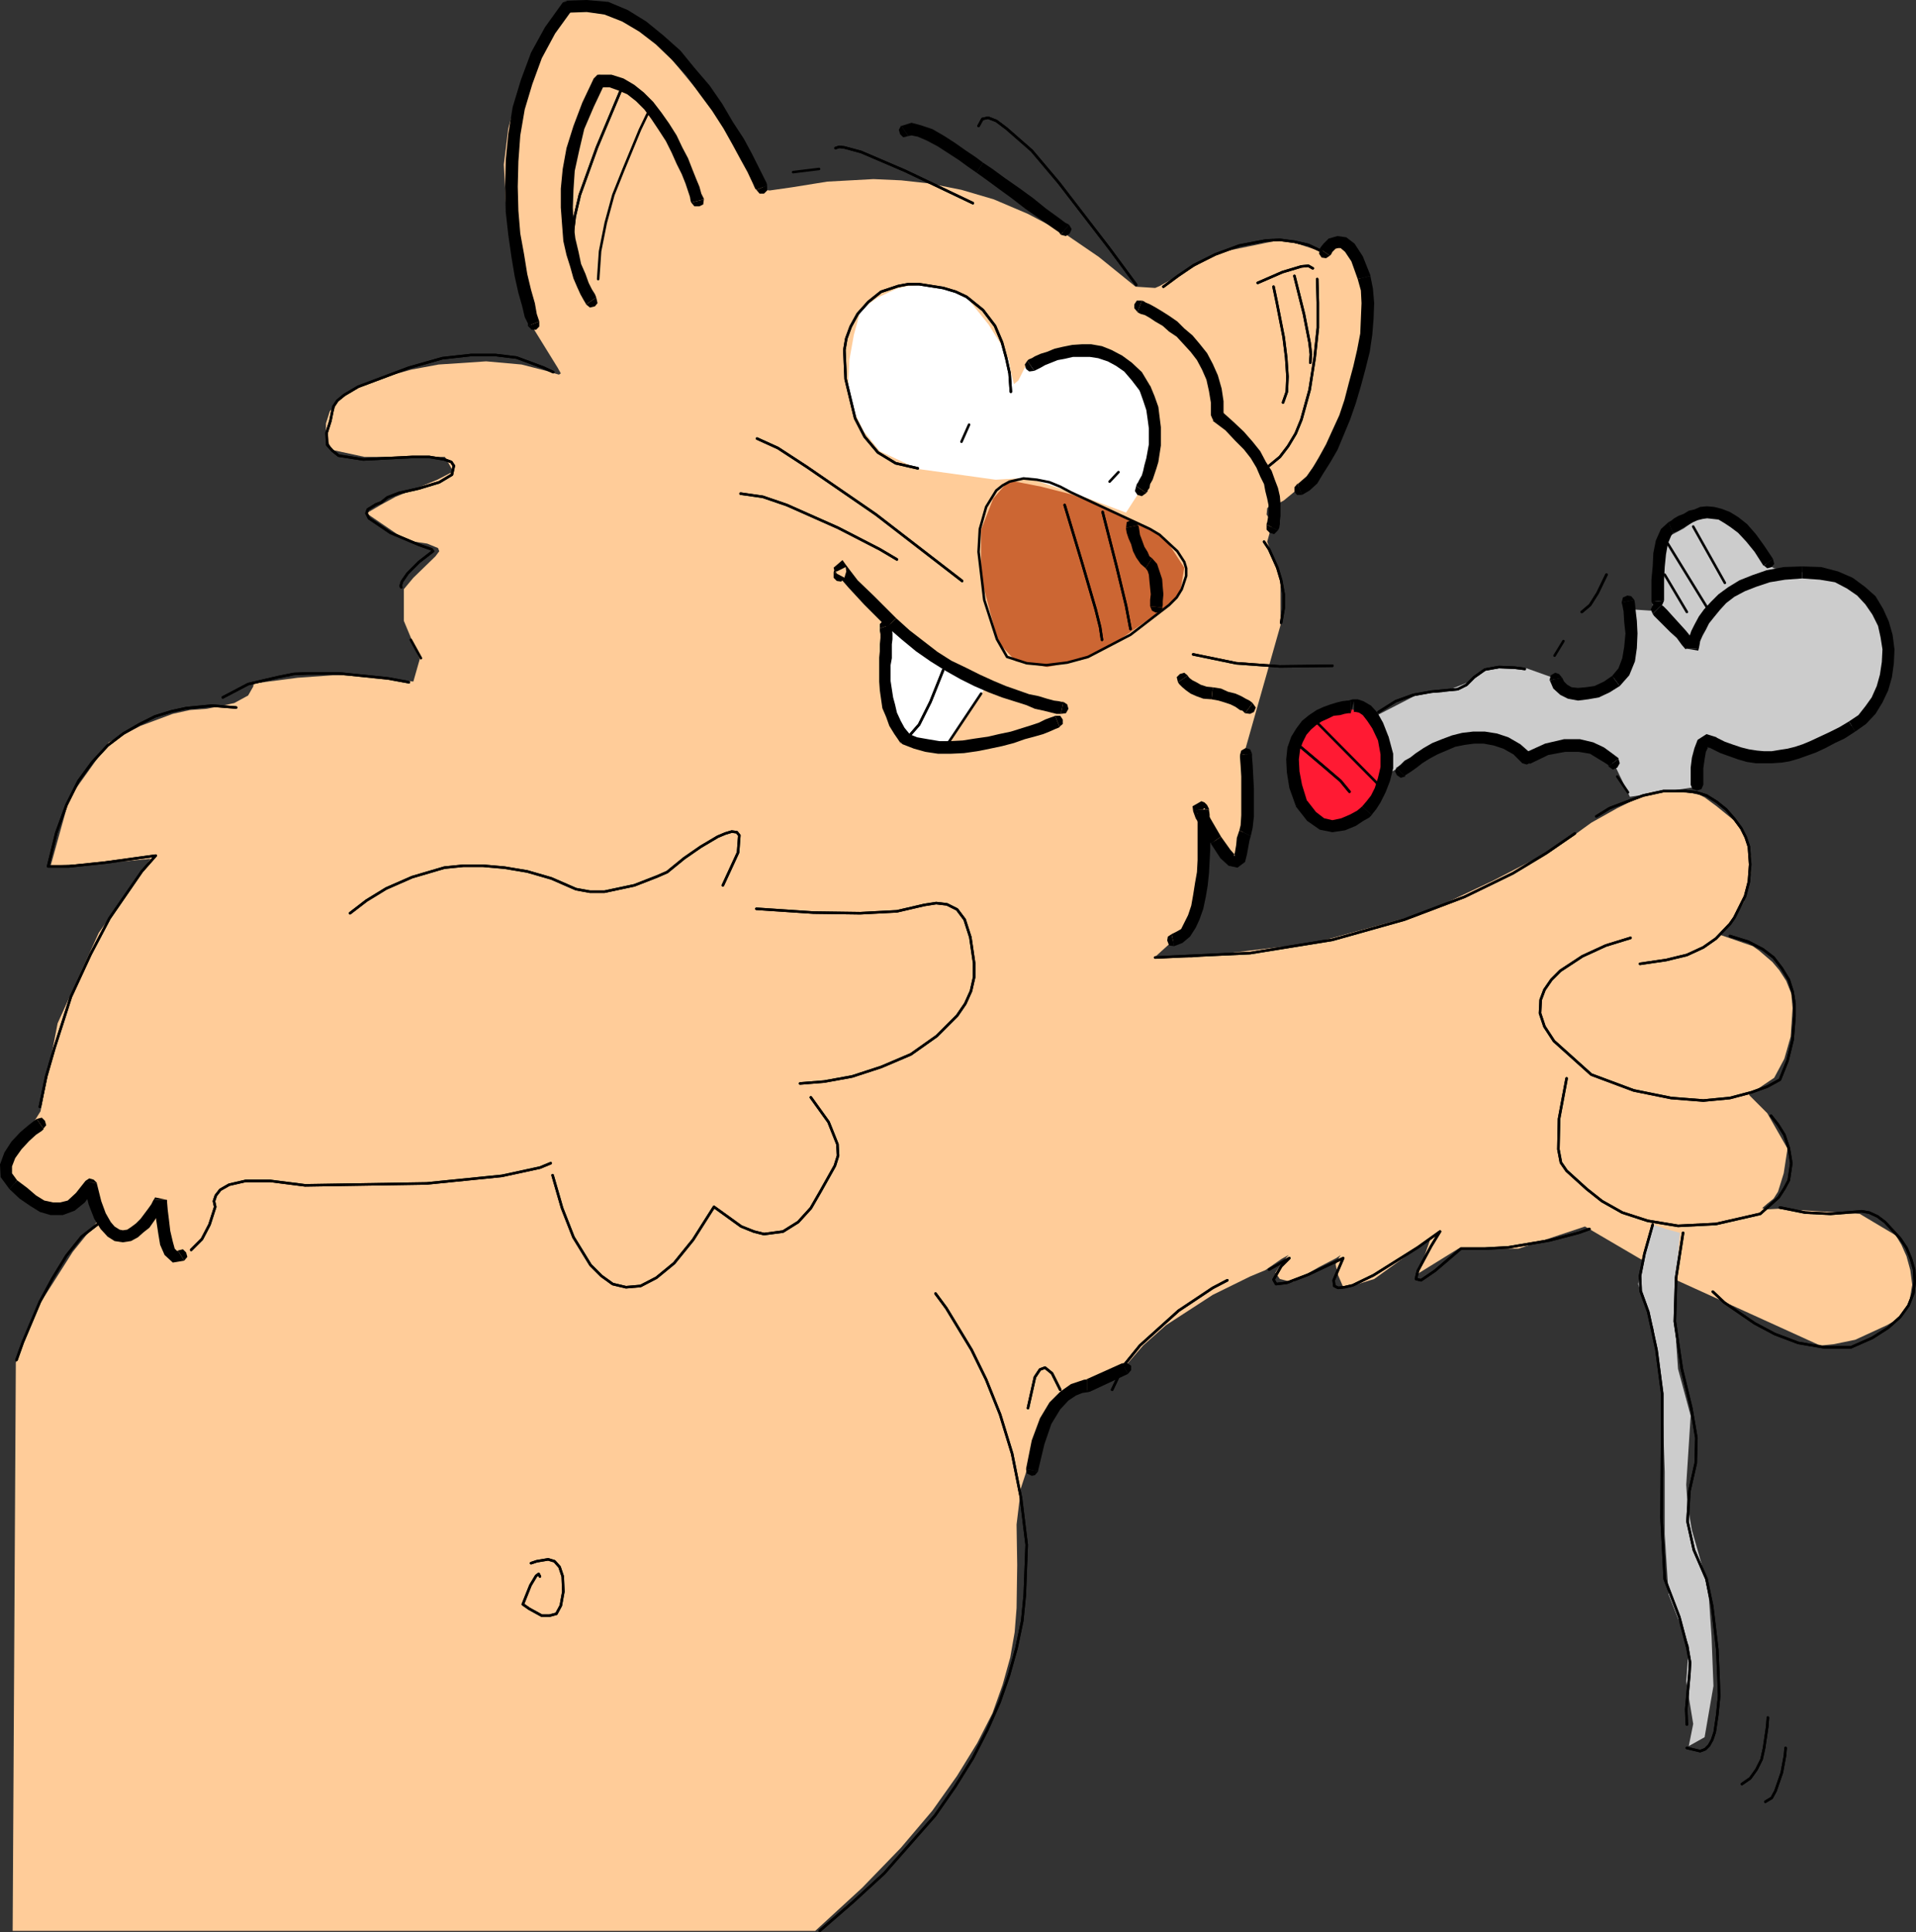 <?xml version="1.0" encoding="UTF-8" standalone="no"?>
<svg
   version="1.0"
   width="129.424mm"
   height="130.52mm"
   id="svg182"
   sodipodi:docname="Cat &amp; Mouse 1.wmf"
   xmlns:inkscape="http://www.inkscape.org/namespaces/inkscape"
   xmlns:sodipodi="http://sodipodi.sourceforge.net/DTD/sodipodi-0.dtd"
   xmlns="http://www.w3.org/2000/svg"
   xmlns:svg="http://www.w3.org/2000/svg">
  <rect width="100%" height="100%" fill="#333333" stroke="none"/>
  <sodipodi:namedview
     id="namedview182"
     pagecolor="#ffffff"
     bordercolor="#000000"
     borderopacity="0.25"
     inkscape:showpageshadow="2"
     inkscape:pageopacity="0.0"
     inkscape:pagecheckerboard="0"
     inkscape:deskcolor="#d1d1d1"
     inkscape:document-units="mm" />
  <defs
     id="defs1">
    <pattern
       id="WMFhbasepattern"
       patternUnits="userSpaceOnUse"
       width="6"
       height="6"
       x="0"
       y="0" />
  </defs>
  <path
     style="fill:#ff1a33;fill-opacity:1;fill-rule:evenodd;stroke:none"
     d="m 344.208,180.808 -4.686,1.293 -3.878,1.616 -2.747,2.424 -1.131,3.393 -0.97,4.201 -0.323,5.009 1.778,4.363 1.778,3.232 1.616,2.101 4.202,1.293 2.586,0.162 1.939,-0.485 2.262,-1.777 2.747,-2.908 2.424,-4.04 1.293,-4.847 0.323,-2.747 -0.323,-2.424 -1.131,-4.201 -1.939,-3.716 -5.818,-1.939 z"
     id="path1" />
  <path
     style="fill:#cccccc;fill-opacity:1;fill-rule:evenodd;stroke:none"
     d="m 351.964,182.424 10.989,-5.655 h 5.171 l 3.878,-1.454 3.232,-1.293 1.939,-1.777 2.586,-1.293 4.202,-0.485 h 5.333 l 6.787,2.424 4.363,3.878 h 4.363 l 3.717,-0.646 2.262,-1.131 3.394,-5.494 2.101,-3.878 0.485,-10.018 4.848,0.323 1.616,-7.433 1.778,-10.987 4.848,-2.585 2.909,-2.101 0.485,-0.808 -0.323,-0.323 v -0.323 l 1.454,-0.323 2.909,0.323 1.939,0.646 1.939,1.131 3.717,3.232 3.07,4.04 2.424,3.232 2.586,1.454 6.302,0.808 6.141,1.293 6.626,2.101 1.616,1.293 3.555,3.878 3.232,5.332 1.131,2.908 0.162,2.908 -0.97,5.978 -2.262,6.463 -3.232,5.171 -3.717,3.232 -9.696,4.201 -9.05,2.424 -10.019,-2.101 -7.272,-2.424 -2.424,2.747 -0.646,9.695 -16.322,2.424 -3.878,-8.079 -3.232,-2.747 -3.394,-1.616 -1.616,-0.808 -1.778,-0.162 -7.918,1.454 -5.01,1.454 -4.363,-2.747 -1.939,-0.969 -2.424,-0.646 -2.424,-0.485 h -2.424 l -5.818,1.454 -6.787,3.07 -8.565,4.847 -0.646,-0.808 -0.485,-2.908 -0.323,-4.686 -1.131,-6.463 v 0 z"
     id="path2" />
  <path
     style="fill:#ffcc99;fill-opacity:1;fill-rule:evenodd;stroke:none"
     d="m 107.141,168.205 -4.04,-9.695 v -8.079 l 2.424,-2.908 5.656,-5.494 0.97,-1.293 -0.323,-0.808 -2.747,-1.131 -5.333,-0.808 -10.181,-6.948 3.878,-2.262 3.555,-1.939 3.555,-1.454 7.11,-2.908 4.04,-2.101 -2.101,-3.716 h -11.15 -9.373 l -8.242,-1.777 -1.131,-2.101 -0.485,-2.101 v -2.585 l 0.97,-3.07 2.424,-2.908 4.202,-3.07 6.626,-2.585 7.595,-2.101 6.949,-1.293 12.12,-0.808 9.05,0.808 6.302,1.616 3.232,0.969 0.485,-0.323 -0.808,-1.454 -6.787,-10.987 -1.778,-6.625 -3.555,-15.35 -1.131,-9.372 -0.485,-9.533 1.131,-9.21 1.131,-4.04 1.454,-3.555 12.282,-23.429 h 9.211 l 11.958,6.463 14.544,17.612 10.181,13.25 3.07,5.332 1.131,3.393 0.323,0.646 1.454,0.162 5.656,-0.808 9.05,-1.454 11.797,-0.646 7.11,0.323 7.272,0.808 8.08,1.616 8.242,2.424 8.726,3.716 8.888,4.686 9.211,6.302 9.373,7.594 5.01,0.323 1.131,-0.485 15.19,-8.564 16.483,-3.393 9.373,3.07 3.394,-2.101 3.394,0.808 1.131,2.424 2.424,6.463 0.808,4.524 0.323,5.332 -0.323,5.817 -1.293,6.463 -4.686,12.765 -2.909,5.817 -3.07,5.332 -3.07,4.363 -2.747,3.393 -2.747,2.262 -2.101,1.131 -1.454,0.162 -0.646,0.646 -0.162,1.616 1.454,2.262 -1.293,4.686 3.394,9.372 v 11.957 l -9.211,32.478 0.323,7.594 -0.808,14.219 -2.101,4.524 -4.686,-3.232 -3.07,-3.878 -0.808,5.817 -0.485,10.341 -2.424,8.887 -8.565,7.756 9.05,0.323 31.35,-3.716 28.442,-7.756 17.453,-8.241 12.766,-6.625 7.434,-4.686 4.686,-3.393 6.626,-3.716 8.242,-4.04 5.979,-0.162 4.686,0.323 2.101,0.485 1.293,0.646 3.07,2.262 4.363,3.555 1.939,2.424 1.616,3.232 0.808,3.555 v 4.201 l -1.778,7.433 -2.747,4.847 -3.394,3.555 8.403,2.908 1.616,1.131 3.394,2.908 1.778,2.101 1.778,2.747 1.293,3.232 0.323,3.716 -0.485,7.271 -1.616,5.655 -2.586,4.847 -6.464,4.363 4.686,4.686 5.171,9.048 -0.97,6.302 -1.454,4.686 -1.131,1.777 -1.616,1.293 -1.293,1.131 1.131,0.323 2.909,-0.162 20.846,1.293 9.211,5.494 1.454,2.424 1.293,2.908 0.97,3.555 0.485,3.716 -0.646,3.878 -0.646,1.939 -1.131,1.616 -1.778,1.616 -2.262,1.293 -8.08,3.716 -5.494,1.131 -3.232,0.323 -0.97,-0.323 -35.875,-16.32 -23.432,-13.734 -16.968,5.655 h -15.352 l -10.181,6.302 3.07,-8.887 -14.382,10.341 -7.757,2.424 -1.454,-3.393 -0.646,-2.747 0.97,-1.939 0.323,-0.323 h -0.162 l -0.97,0.646 -4.363,2.262 -6.787,3.878 -3.232,-0.808 -1.131,-1.616 1.778,-2.747 1.616,-1.777 -1.778,0.969 -4.202,2.908 -3.878,1.616 -9.534,4.686 -11.958,7.756 -5.818,5.171 -5.171,5.978 -6.302,4.363 -1.778,0.808 -1.939,0.485 -2.262,0.969 -2.586,1.777 -2.747,3.07 -3.07,4.524 -2.586,5.978 -2.747,8.402 -1.131,9.372 0.162,10.341 -0.162,10.987 -0.485,6.14 -1.131,6.463 -1.939,6.948 -2.586,7.271 -3.878,7.594 -5.171,8.402 -6.302,8.887 -8.08,9.533 -9.858,10.18 -11.958,10.987 H 3.232 l 0.808,-145.099 5.01,-13.25 9.534,-15.027 6.141,-7.594 -1.939,-8.564 -3.07,2.585 -4.686,2.101 -3.878,0.323 -1.939,-0.646 -1.293,-1.293 -5.333,-6.302 -1.131,-2.585 v -0.969 l 0.485,-0.808 5.171,-6.948 3.232,-5.171 4.363,-22.46 10.504,-23.106 13.251,-18.905 -10.181,0.969 -15.352,0.808 4.848,-17.451 10.019,-14.057 8.08,-4.201 8.242,-3.07 4.363,-0.969 4.363,-0.323 6.949,-1.454 3.555,-1.939 1.293,-2.262 0.162,-0.808 11.15,-1.454 9.05,-0.646 h 6.787 l 13.736,1.616 1.616,-5.655 v 0 z"
     id="path3" />
  <path
     style="fill:#ffffff;fill-opacity:1;fill-rule:evenodd;stroke:none"
     d="m 254.197,122.478 -19.877,-2.747 -9.696,-4.524 -4.04,-5.009 -2.747,-5.494 -1.293,-6.302 0.323,-6.625 1.131,-6.302 1.778,-6.463 4.363,-3.07 4.848,-2.262 2.747,-0.646 2.909,-0.323 5.494,0.323 3.878,1.454 2.424,1.131 0.646,0.646 5.333,6.625 3.717,5.978 1.454,3.07 0.485,3.07 0.808,3.07 1.131,-0.969 1.616,-3.232 5.333,-2.262 4.363,-1.454 3.07,-0.485 3.232,0.162 4.363,0.969 2.586,0.969 2.424,1.616 2.262,1.939 2.262,2.908 1.616,2.747 1.131,2.585 0.808,4.363 -0.323,4.686 -4.04,13.25 -3.232,5.009 -13.413,-5.009 -11.797,-3.878 -8.08,0.485 z"
     id="path4" />
  <path
     style="fill:#cc6633;fill-opacity:1;fill-rule:evenodd;stroke:none"
     d="m 257.59,122.639 8.242,1.616 7.595,1.939 6.787,2.585 10.989,4.847 6.626,4.363 4.525,6.948 -1.131,6.786 -4.363,3.878 -10.827,7.594 -8.403,4.847 -10.181,2.262 -8.08,-1.454 -4.525,-4.847 -4.363,-16.481 v -12.28 l 3.07,-7.917 4.04,-4.686 z"
     id="path5" />
  <path
     style="fill:#ffffff;fill-opacity:1;fill-rule:evenodd;stroke:none"
     d="m 227.371,160.287 8.888,7.11 6.787,3.393 8.726,4.524 -9.373,14.057 -7.434,0.162 -4.848,-2.262 -3.717,-13.25 0.97,-13.573 v 0 z"
     id="path6" />
  <path
     style="fill:#cccccc;fill-opacity:1;fill-rule:evenodd;stroke:none"
     d="m 428.886,314.758 -1.131,14.704 0.162,12.926 0.485,7.11 3.232,11.957 -1.131,17.612 0.323,5.171 1.131,6.463 3.232,11.311 1.131,6.302 0.646,9.533 0.485,12.603 -2.262,13.088 -4.04,2.262 1.131,-5.655 -1.778,-10.826 0.646,-9.048 -5.171,-13.25 -0.97,-15.35 v -15.996 l -0.646,-18.905 -2.262,-17.612 -3.878,-11.311 3.394,-15.35 3.717,1.293 3.555,0.969 z"
     id="path7" />
  <path
     style="fill:#000000;fill-opacity:1;fill-rule:evenodd;stroke:none"
     d="m 134.774,83.214 0.97,0.969 h 1.131 l 0.808,-0.808 v -1.293 z"
     id="path8" />
  <path
     style="fill:#000000;fill-opacity:1;fill-rule:evenodd;stroke:none"
     d="m 144.47,0.162 -0.808,0.485 -4.525,6.302 -3.555,6.463 -2.586,6.948 -2.101,6.948 -1.131,6.948 -0.646,6.625 -0.162,6.786 0.162,6.463 0.646,5.817 0.808,5.655 0.808,4.847 0.97,4.363 0.97,3.393 0.646,2.747 0.808,1.616 v 0.646 l 2.909,-1.131 -0.162,-0.485 -0.485,-1.454 -0.485,-2.747 -0.97,-3.393 -0.97,-4.04 -0.808,-5.009 -0.97,-5.332 -0.485,-5.817 -0.162,-6.14 0.162,-6.463 0.485,-6.625 1.131,-6.625 1.939,-6.463 2.424,-6.625 3.394,-6.302 4.202,-5.817 -0.808,0.485 0.808,-0.485 0.485,-1.131 -0.485,-1.131 -1.131,-0.162 -1.131,0.323 0.97,-0.485 v 0 z"
     id="path9" />
  <path
     style="fill:#000000;fill-opacity:1;fill-rule:evenodd;stroke:none"
     d="m 195.859,47.343 -0.162,-0.646 -0.808,-1.616 -1.293,-2.585 -1.616,-3.232 -2.101,-3.878 -2.747,-4.201 -2.747,-4.686 -3.232,-4.686 -3.878,-4.524 -3.555,-4.363 -4.363,-3.878 -4.363,-3.555 -4.686,-2.908 -5.01,-2.101 L 149.803,0 l -5.171,0.162 0.485,3.07 4.686,-0.162 4.525,0.646 4.525,1.777 4.363,2.585 4.202,3.232 4.04,3.878 3.717,4.04 3.394,4.686 3.232,4.363 2.909,4.524 2.262,4.04 2.101,3.878 1.778,3.232 1.293,2.747 0.646,1.454 0.323,0.323 2.747,-1.131 z"
     id="path10" />
  <path
     style="fill:#000000;fill-opacity:1;fill-rule:evenodd;stroke:none"
     d="m 193.112,48.474 0.808,0.969 h 1.131 l 0.808,-0.808 v -1.293 z"
     id="path11" />
  <path
     style="fill:#000000;fill-opacity:1;fill-rule:evenodd;stroke:none"
     d="m 149.641,77.72 0.97,0.808 1.293,-0.323 0.646,-0.808 -0.323,-1.454 -2.586,1.777 z"
     id="path12" />
  <path
     style="fill:#000000;fill-opacity:1;fill-rule:evenodd;stroke:none"
     d="m 152.873,19.066 -1.293,0.969 -2.909,6.14 -2.262,5.978 -1.778,5.655 -0.97,5.332 -0.485,5.009 v 4.847 l 0.323,4.363 0.323,4.201 0.808,3.555 0.97,3.07 0.808,2.908 0.97,2.262 0.808,1.777 0.808,1.454 0.485,0.808 0.162,0.323 2.586,-1.777 v 0 l -0.323,-0.808 -0.808,-1.293 -0.808,-1.616 -0.808,-2.262 -1.131,-2.585 -0.646,-3.07 -0.808,-3.393 -0.485,-3.878 -0.162,-4.04 0.162,-4.524 0.323,-4.847 1.131,-5.171 1.293,-5.494 2.424,-5.655 2.747,-5.817 -1.131,0.808 1.131,-0.808 v -1.454 l -0.646,-0.808 -1.131,-0.162 -0.97,0.969 z"
     id="path13" />
  <path
     style="fill:#000000;fill-opacity:1;fill-rule:evenodd;stroke:none"
     d="m 179.699,50.736 -0.162,-0.323 -0.485,-0.969 -0.485,-1.777 -0.808,-1.939 -0.97,-2.424 -1.131,-2.908 -1.454,-2.747 -1.454,-3.07 -1.939,-3.07 -1.939,-2.747 -2.101,-2.747 -2.424,-2.424 -2.424,-1.939 -2.747,-1.616 -3.07,-0.969 h -3.232 l 0.323,3.232 h 2.424 l 2.262,0.808 2.262,0.969 2.262,1.777 2.101,2.101 1.778,2.424 1.939,2.908 1.778,2.747 1.454,2.908 1.293,2.908 1.293,2.585 0.97,2.424 0.646,1.939 0.485,1.454 0.162,0.969 0.162,0.485 3.232,-0.808 v 0 z"
     id="path14" />
  <path
     style="fill:#000000;fill-opacity:1;fill-rule:evenodd;stroke:none"
     d="m 176.467,51.706 0.808,0.969 h 1.293 l 0.97,-0.485 0.162,-1.293 z"
     id="path15" />
  <path
     style="fill:none;stroke:#000000;stroke-width:0.162px;stroke-linecap:round;stroke-linejoin:round;stroke-miterlimit:4;stroke-dasharray:none;stroke-opacity:1"
     d="m 165.317,29.084 -1.939,4.04 -4.202,10.18 -2.586,6.463 -1.939,7.11 -1.454,7.271 -0.485,7.11"
     id="path16" />
  <path
     style="fill:none;stroke:#000000;stroke-width:0.646px;stroke-linecap:round;stroke-linejoin:round;stroke-miterlimit:4;stroke-dasharray:none;stroke-opacity:1"
     d="m 165.317,29.084 -1.939,4.04 -4.202,10.18 -2.586,6.463 -1.939,7.11 -1.454,7.271 -0.485,7.11"
     id="path17" />
  <path
     style="fill:none;stroke:#000000;stroke-width:0.646px;stroke-linecap:round;stroke-linejoin:round;stroke-miterlimit:4;stroke-dasharray:none;stroke-opacity:1"
     d="m 158.691,22.621 -6.302,15.027 -4.363,12.119 -1.293,5.494 -0.485,4.04"
     id="path18" />
  <path
     style="fill:none;stroke:#000000;stroke-width:0.646px;stroke-linecap:round;stroke-linejoin:round;stroke-miterlimit:4;stroke-dasharray:none;stroke-opacity:1"
     d="m 158.691,22.621 -6.302,15.027 -4.363,12.119 -1.293,5.494 -0.485,4.04"
     id="path19" />
  <path
     style="fill:none;stroke:#000000;stroke-width:0.646px;stroke-linecap:round;stroke-linejoin:round;stroke-miterlimit:4;stroke-dasharray:none;stroke-opacity:1"
     d="m 141.238,95.009 -2.424,-1.131 -6.949,-2.585 -5.333,-0.646 h -6.302 l -7.272,0.808 -8.565,2.424 -12.928,4.847 -3.555,2.101 -1.778,1.454 -0.97,1.454 -0.323,1.293 -0.485,2.424 -0.97,3.07 0.162,3.07 1.293,1.454 1.616,1.293 6.302,0.969 12.605,-0.646 h 4.202 l 3.878,0.646 1.778,0.646 0.646,0.969 -0.485,2.262 -3.232,1.939 -5.333,1.616 -5.01,1.131 -2.909,1.131 -1.616,1.293 -1.293,0.485 -2.101,1.293 -0.323,0.969 0.646,1.293 5.494,3.716 7.272,3.07 3.232,1.131 0.323,0.485 -0.646,0.485 -2.909,2.262 -2.909,2.908 -1.454,2.101 -0.323,1.131 0.162,0.323"
     id="path20" />
  <path
     style="fill:none;stroke:#000000;stroke-width:0.646px;stroke-linecap:round;stroke-linejoin:round;stroke-miterlimit:4;stroke-dasharray:none;stroke-opacity:1"
     d="m 141.238,95.009 -2.424,-1.131 -6.949,-2.585 -5.333,-0.646 h -6.302 l -7.272,0.808 -8.565,2.424 -12.928,4.847 -3.555,2.101 -1.778,1.454 -0.97,1.454 -0.323,1.293 -0.485,2.424 -0.97,3.07 0.162,3.07 1.293,1.454 1.616,1.293 6.302,0.969 12.605,-0.646 h 4.202 l 3.878,0.646 1.778,0.646 0.646,0.969 -0.485,2.262 -3.232,1.939 -5.333,1.616 -5.01,1.131 -2.909,1.131 -1.616,1.293 -1.293,0.485 -2.101,1.293 -0.323,0.969 0.646,1.293 5.494,3.716 7.272,3.07 3.232,1.131 0.323,0.485 -0.646,0.485 -2.909,2.262 -2.909,2.908 -1.454,2.101 -0.323,1.131 0.162,0.323"
     id="path21" />
  <path
     style="fill:none;stroke:#000000;stroke-width:0.646px;stroke-linecap:round;stroke-linejoin:round;stroke-miterlimit:4;stroke-dasharray:none;stroke-opacity:1"
     d="m 245.632,148.33 -21.978,-16.966 -17.614,-12.118 -7.434,-4.847 -5.333,-2.424"
     id="path22" />
  <path
     style="fill:none;stroke:#000000;stroke-width:0.646px;stroke-linecap:round;stroke-linejoin:round;stroke-miterlimit:4;stroke-dasharray:none;stroke-opacity:1"
     d="m 245.632,148.33 -21.978,-16.966 -17.614,-12.118 -7.434,-4.847 -5.333,-2.424"
     id="path23" />
  <path
     style="fill:none;stroke:#000000;stroke-width:0.646px;stroke-linecap:round;stroke-linejoin:round;stroke-miterlimit:4;stroke-dasharray:none;stroke-opacity:1"
     d="m 228.987,142.837 -4.363,-2.585 -10.666,-5.494 -13.09,-5.817 -6.141,-2.101 -5.656,-0.808"
     id="path24" />
  <path
     style="fill:none;stroke:#000000;stroke-width:0.646px;stroke-linecap:round;stroke-linejoin:round;stroke-miterlimit:4;stroke-dasharray:none;stroke-opacity:1"
     d="m 228.987,142.837 -4.363,-2.585 -10.666,-5.494 -13.09,-5.817 -6.141,-2.101 -5.656,-0.808"
     id="path25" />
  <path
     style="fill:none;stroke:#000000;stroke-width:0.646px;stroke-linecap:round;stroke-linejoin:round;stroke-miterlimit:4;stroke-dasharray:none;stroke-opacity:1"
     d="m 258.075,100.018 -0.323,-4.686 -0.808,-3.716 -1.131,-4.201 -1.778,-4.201 -3.07,-4.04 -4.202,-3.393 -2.747,-1.293 -3.232,-0.969 -6.141,-0.969 h -2.747 l -2.586,0.485 -4.363,1.454 -3.232,2.585 -2.747,3.07 -1.778,3.232 -1.131,3.07 -0.485,2.908 0.323,7.433 2.424,10.018 2.424,4.686 3.394,4.04 4.525,2.747 5.656,1.293"
     id="path26" />
  <path
     style="fill:none;stroke:#000000;stroke-width:0.646px;stroke-linecap:round;stroke-linejoin:round;stroke-miterlimit:4;stroke-dasharray:none;stroke-opacity:1"
     d="m 258.075,100.018 -0.323,-4.686 -0.808,-3.716 -1.131,-4.201 -1.778,-4.201 -3.07,-4.04 -4.202,-3.393 -2.747,-1.293 -3.232,-0.969 -6.141,-0.969 h -2.747 l -2.586,0.485 -4.363,1.454 -3.232,2.585 -2.747,3.07 -1.778,3.232 -1.131,3.07 -0.485,2.908 0.323,7.433 2.424,10.018 2.424,4.686 3.394,4.04 4.525,2.747 5.656,1.293"
     id="path27" />
  <path
     style="fill:none;stroke:#000000;stroke-width:0.646px;stroke-linecap:round;stroke-linejoin:round;stroke-miterlimit:4;stroke-dasharray:none;stroke-opacity:1"
     d="m 247.409,108.42 -1.939,4.363"
     id="path28" />
  <path
     style="fill:none;stroke:#000000;stroke-width:0.646px;stroke-linecap:round;stroke-linejoin:round;stroke-miterlimit:4;stroke-dasharray:none;stroke-opacity:1"
     d="m 285.547,120.539 -2.262,2.424"
     id="path29" />
  <path
     style="fill:#000000;fill-opacity:1;fill-rule:evenodd;stroke:none"
     d="m 262.276,92.101 -0.646,0.969 0.323,1.131 0.808,0.646 1.293,-0.162 z"
     id="path30" />
  <path
     style="fill:#000000;fill-opacity:1;fill-rule:evenodd;stroke:none"
     d="m 293.627,98.402 -0.162,-0.162 -1.939,-3.232 -2.586,-2.424 -2.424,-1.777 -2.747,-1.454 -2.424,-0.969 -2.747,-0.485 h -2.424 l -2.424,0.162 -2.424,0.485 -2.101,0.485 -1.939,0.808 -1.616,0.485 -1.454,0.646 -0.808,0.485 -0.808,0.323 -0.323,0.323 1.778,2.585 0.646,-0.323 0.97,-0.485 1.131,-0.646 1.616,-0.646 1.616,-0.646 1.778,-0.323 2.101,-0.485 h 2.262 2.101 l 2.101,0.323 2.424,0.808 2.101,1.131 2.101,1.454 1.939,2.262 2.101,2.747 -0.162,-0.323 0.162,0.323 0.97,0.808 1.131,-0.323 0.646,-0.808 -0.323,-1.293 z"
     id="path31" />
  <path
     style="fill:#000000;fill-opacity:1;fill-rule:evenodd;stroke:none"
     d="m 292.496,125.871 0.485,-0.323 v -0.323 l 0.485,-0.646 0.162,-0.969 0.646,-1.131 0.485,-1.454 0.485,-1.454 0.485,-1.616 0.323,-2.101 0.323,-2.101 v -2.262 -2.424 l -0.323,-2.585 -0.323,-2.585 -0.97,-2.747 -1.131,-2.747 -2.747,1.131 0.97,2.747 0.808,2.424 0.323,2.262 0.323,2.424 v 2.101 1.939 l -0.323,1.777 -0.323,1.777 -0.485,1.777 -0.323,1.454 -0.323,1.131 -0.646,1.131 -0.323,0.646 -0.323,0.485 -0.162,0.485 2.586,1.777 v 0 z"
     id="path32" />
  <path
     style="fill:#000000;fill-opacity:1;fill-rule:evenodd;stroke:none"
     d="m 290.072,124.093 -0.323,1.293 0.646,0.969 1.131,0.323 1.131,-0.808 -2.586,-1.777 z"
     id="path33" />
  <path
     style="fill:none;stroke:#000000;stroke-width:0.646px;stroke-linecap:round;stroke-linejoin:round;stroke-miterlimit:4;stroke-dasharray:none;stroke-opacity:1"
     d="m 209.11,43.142 -6.626,0.808"
     id="path34" />
  <path
     style="fill:none;stroke:#000000;stroke-width:0.646px;stroke-linecap:round;stroke-linejoin:round;stroke-miterlimit:4;stroke-dasharray:none;stroke-opacity:1"
     d="m 248.379,51.867 -17.291,-8.241 -11.312,-4.847 -4.202,-1.131 -1.293,-0.162 -0.97,0.323"
     id="path35" />
  <path
     style="fill:none;stroke:#000000;stroke-width:0.646px;stroke-linecap:round;stroke-linejoin:round;stroke-miterlimit:4;stroke-dasharray:none;stroke-opacity:1"
     d="m 248.379,51.867 -17.291,-8.241 -11.312,-4.847 -4.202,-1.131 -1.293,-0.162 -0.97,0.323"
     id="path36" />
  <path
     style="fill:#000000;fill-opacity:1;fill-rule:evenodd;stroke:none"
     d="m 270.841,59.946 1.293,0.323 0.97,-0.646 0.485,-1.131 -0.646,-1.131 -2.101,2.585 z"
     id="path37" />
  <path
     style="fill:#000000;fill-opacity:1;fill-rule:evenodd;stroke:none"
     d="m 249.349,44.111 2.262,1.616 3.07,2.262 3.555,2.585 3.555,2.747 3.717,2.585 2.747,1.939 2.101,1.454 0.485,0.646 2.101,-2.585 -0.97,-0.485 -1.939,-1.454 -2.909,-2.101 -3.394,-2.747 -3.555,-2.585 -3.717,-2.585 -3.07,-2.262 -2.424,-1.616 -1.616,2.585 z"
     id="path38" />
  <path
     style="fill:#000000;fill-opacity:1;fill-rule:evenodd;stroke:none"
     d="m 231.896,34.74 0.808,-0.162 1.616,0.323 2.262,0.969 2.747,1.454 2.747,1.777 2.747,1.777 2.424,1.777 2.101,1.454 1.616,-2.585 -1.939,-1.454 -2.424,-1.616 -2.747,-1.939 -2.747,-1.777 -3.07,-1.777 -2.909,-0.969 -2.424,-0.646 -2.586,0.808 1.778,2.585 z"
     id="path39" />
  <path
     style="fill:#000000;fill-opacity:1;fill-rule:evenodd;stroke:none"
     d="m 230.118,31.993 -0.646,1.131 0.323,1.131 0.808,0.808 1.293,-0.323 -1.778,-2.585 v 0 z"
     id="path40" />
  <path
     style="fill:none;stroke:#000000;stroke-width:0.646px;stroke-linecap:round;stroke-linejoin:round;stroke-miterlimit:4;stroke-dasharray:none;stroke-opacity:1"
     d="m 290.072,72.711 -6.787,-9.21 -12.928,-16.804 -6.949,-8.241 -6.464,-5.655 -2.586,-1.939 -2.101,-0.808 -1.454,0.323 -0.97,1.777"
     id="path41" />
  <path
     style="fill:none;stroke:#000000;stroke-width:0.646px;stroke-linecap:round;stroke-linejoin:round;stroke-miterlimit:4;stroke-dasharray:none;stroke-opacity:1"
     d="m 290.072,72.711 -6.787,-9.21 -12.928,-16.804 -6.949,-8.241 -6.464,-5.655 -2.586,-1.939 -2.101,-0.808 -1.454,0.323 -0.97,1.777"
     id="path42" />
  <path
     style="fill:none;stroke:#000000;stroke-width:0.646px;stroke-linecap:round;stroke-linejoin:round;stroke-miterlimit:4;stroke-dasharray:none;stroke-opacity:1"
     d="m 297.02,73.196 3.717,-2.747 4.04,-2.747 5.494,-2.747 6.141,-2.262 6.787,-1.293 3.555,-0.162 3.717,0.485 3.555,0.808 3.394,1.616"
     id="path43" />
  <path
     style="fill:none;stroke:#000000;stroke-width:0.646px;stroke-linecap:round;stroke-linejoin:round;stroke-miterlimit:4;stroke-dasharray:none;stroke-opacity:1"
     d="m 297.02,73.196 3.717,-2.747 4.04,-2.747 5.494,-2.747 6.141,-2.262 6.787,-1.293 3.555,-0.162 3.717,0.485 3.555,0.808 3.394,1.616"
     id="path44" />
  <path
     style="fill:#000000;fill-opacity:1;fill-rule:evenodd;stroke:none"
     d="m 336.936,63.501 -0.162,1.293 0.646,0.969 1.131,0.162 0.97,-0.646 -2.586,-1.777 z"
     id="path45" />
  <path
     style="fill:#000000;fill-opacity:1;fill-rule:evenodd;stroke:none"
     d="m 349.864,70.287 -1.939,-4.847 -2.101,-3.232 -2.101,-1.616 -2.262,-0.323 -2.262,0.646 -1.293,1.293 -0.646,0.808 -0.323,0.485 2.586,1.777 0.323,-0.323 0.323,-0.646 0.808,-0.808 0.646,-0.162 h 0.646 l 1.131,0.969 1.616,2.424 1.616,4.524 3.232,-0.808 v 0 z"
     id="path46" />
  <path
     style="fill:#000000;fill-opacity:1;fill-rule:evenodd;stroke:none"
     d="m 332.411,126.356 1.939,-1.131 1.939,-1.777 1.454,-2.424 1.939,-3.07 1.778,-3.07 1.616,-3.878 1.616,-3.878 1.454,-4.201 1.293,-4.363 1.131,-4.201 1.131,-4.524 0.646,-4.363 0.323,-4.04 0.162,-4.04 -0.323,-3.716 -0.646,-3.232 -3.232,0.808 0.808,2.908 0.162,3.232 -0.162,3.878 -0.162,3.878 -0.808,4.201 -0.97,4.201 -1.131,4.201 -1.131,4.363 -1.293,3.878 -1.778,3.878 -1.616,3.555 -1.778,3.232 -1.616,2.747 -1.454,2.101 -1.293,1.131 -1.131,0.969 1.131,2.747 z"
     id="path47" />
  <path
     style="fill:#000000;fill-opacity:1;fill-rule:evenodd;stroke:none"
     d="m 331.28,123.447 -0.808,0.969 v 1.131 l 0.646,0.808 h 1.293 l -1.131,-2.747 v 0 z"
     id="path48" />
  <path
     style="fill:#000000;fill-opacity:1;fill-rule:evenodd;stroke:none"
     d="m 291.526,76.751 h -1.293 l -0.646,0.969 v 0.969 l 0.808,0.969 1.131,-2.908 z"
     id="path49" />
  <path
     style="fill:#000000;fill-opacity:1;fill-rule:evenodd;stroke:none"
     d="m 311.726,104.865 0.646,1.454 v -3.878 l -0.485,-3.232 -0.97,-3.393 -1.293,-2.908 -1.454,-2.747 -1.939,-2.424 -1.778,-2.101 -2.101,-1.777 -1.778,-1.777 -2.101,-1.454 -1.778,-1.131 -1.616,-0.969 -1.454,-0.808 -1.131,-0.485 -0.485,-0.323 -0.485,-0.162 -1.131,2.908 0.162,0.162 0.646,0.323 1.131,0.323 1.131,0.646 1.454,0.969 1.939,1.131 1.616,1.454 1.939,1.293 1.778,1.939 1.778,1.939 1.616,2.101 1.293,2.424 1.131,2.585 0.646,2.908 0.485,2.908 v 3.232 l 0.485,1.454 -0.485,-1.454 0.485,1.131 0.97,0.485 1.131,-0.162 0.646,-1.131 -0.646,-1.454 z"
     id="path50" />
  <path
     style="fill:#000000;fill-opacity:1;fill-rule:evenodd;stroke:none"
     d="m 326.27,135.404 0.323,-0.646 0.162,-0.969 v -0.808 l 0.162,-1.293 v -1.293 -1.777 l -0.162,-1.939 -0.485,-2.101 -0.808,-2.101 -0.808,-2.262 -1.454,-2.262 -1.454,-2.747 -1.939,-2.424 -2.262,-2.585 -2.747,-2.585 -3.07,-2.747 -2.101,2.585 3.232,2.424 2.424,2.585 2.262,2.262 1.778,2.262 1.454,2.424 0.97,2.262 0.97,1.939 0.323,1.777 0.485,1.939 0.323,1.616 v 1.454 0.969 l -0.162,0.969 -0.162,0.969 -0.162,0.485 v 0.162 z"
     id="path51" />
  <path
     style="fill:#000000;fill-opacity:1;fill-rule:evenodd;stroke:none"
     d="m 323.361,133.95 v 1.293 l 0.808,0.808 1.131,0.323 0.97,-0.969 -2.909,-1.454 z"
     id="path52" />
  <path
     style="fill:none;stroke:#000000;stroke-width:0.646px;stroke-linecap:round;stroke-linejoin:round;stroke-miterlimit:4;stroke-dasharray:none;stroke-opacity:1"
     d="m 321.099,72.226 6.302,-2.747 4.848,-1.454 1.778,-0.162 1.131,0.646"
     id="path53" />
  <path
     style="fill:none;stroke:#000000;stroke-width:0.646px;stroke-linecap:round;stroke-linejoin:round;stroke-miterlimit:4;stroke-dasharray:none;stroke-opacity:1"
     d="m 321.099,72.226 6.302,-2.747 4.848,-1.454 1.778,-0.162 1.131,0.646"
     id="path54" />
  <path
     style="fill:none;stroke:#000000;stroke-width:0.646px;stroke-linecap:round;stroke-linejoin:round;stroke-miterlimit:4;stroke-dasharray:none;stroke-opacity:1"
     d="m 336.289,71.257 0.162,5.978 v 6.463 l -0.808,7.594 -1.293,8.241 -2.101,7.594 -1.454,3.555 -1.939,3.232 -2.101,2.747 -2.747,2.262"
     id="path55" />
  <path
     style="fill:none;stroke:#000000;stroke-width:0.646px;stroke-linecap:round;stroke-linejoin:round;stroke-miterlimit:4;stroke-dasharray:none;stroke-opacity:1"
     d="m 336.289,71.257 0.162,5.978 v 6.463 l -0.808,7.594 -1.293,8.241 -2.101,7.594 -1.454,3.555 -1.939,3.232 -2.101,2.747 -2.747,2.262"
     id="path56" />
  <path
     style="fill:none;stroke:#000000;stroke-width:0.646px;stroke-linecap:round;stroke-linejoin:round;stroke-miterlimit:4;stroke-dasharray:none;stroke-opacity:1"
     d="m 330.472,70.449 2.424,9.695 1.454,7.433 0.323,2.908 -0.162,2.101"
     id="path57" />
  <path
     style="fill:none;stroke:#000000;stroke-width:0.646px;stroke-linecap:round;stroke-linejoin:round;stroke-miterlimit:4;stroke-dasharray:none;stroke-opacity:1"
     d="m 330.472,70.449 2.424,9.695 1.454,7.433 0.323,2.908 -0.162,2.101"
     id="path58" />
  <path
     style="fill:none;stroke:#000000;stroke-width:0.646px;stroke-linecap:round;stroke-linejoin:round;stroke-miterlimit:4;stroke-dasharray:none;stroke-opacity:1"
     d="m 325.139,73.196 0.808,3.878 1.778,9.048 0.646,5.171 0.323,4.847 -0.162,3.878 -0.97,2.747"
     id="path59" />
  <path
     style="fill:none;stroke:#000000;stroke-width:0.646px;stroke-linecap:round;stroke-linejoin:round;stroke-miterlimit:4;stroke-dasharray:none;stroke-opacity:1"
     d="m 325.139,73.196 0.808,3.878 1.778,9.048 0.646,5.171 0.323,4.847 -0.162,3.878 -0.97,2.747"
     id="path60" />
  <path
     style="fill:none;stroke:#000000;stroke-width:0.646px;stroke-linecap:round;stroke-linejoin:round;stroke-miterlimit:4;stroke-dasharray:none;stroke-opacity:1"
     d="m 322.715,138.312 1.293,1.939 2.101,4.686 0.97,3.232 0.646,3.555 v 3.555 l -0.646,3.716"
     id="path61" />
  <path
     style="fill:none;stroke:#000000;stroke-width:0.646px;stroke-linecap:round;stroke-linejoin:round;stroke-miterlimit:4;stroke-dasharray:none;stroke-opacity:1"
     d="m 322.715,138.312 1.293,1.939 2.101,4.686 0.97,3.232 0.646,3.555 v 3.555 l -0.646,3.716"
     id="path62" />
  <path
     style="fill:none;stroke:#000000;stroke-width:0.646px;stroke-linecap:round;stroke-linejoin:round;stroke-miterlimit:4;stroke-dasharray:none;stroke-opacity:1"
     d="m 340.168,169.982 -13.413,0.162 -11.15,-0.808 -10.989,-2.262"
     id="path63" />
  <path
     style="fill:none;stroke:#000000;stroke-width:0.646px;stroke-linecap:round;stroke-linejoin:round;stroke-miterlimit:4;stroke-dasharray:none;stroke-opacity:1"
     d="m 340.168,169.982 -13.413,0.162 -11.15,-0.808 -10.989,-2.262"
     id="path64" />
  <path
     style="fill:#000000;fill-opacity:1;fill-rule:evenodd;stroke:none"
     d="m 317.867,182.101 1.293,0.162 0.97,-0.485 0.485,-1.131 -0.808,-1.131 z"
     id="path65" />
  <path
     style="fill:#000000;fill-opacity:1;fill-rule:evenodd;stroke:none"
     d="m 309.302,178.546 1.778,0.323 1.616,0.485 1.454,0.485 1.293,0.646 1.131,0.808 0.646,0.162 0.485,0.485 0.162,0.162 1.939,-2.585 -0.162,-0.162 -0.646,-0.485 -0.97,-0.485 -1.131,-0.646 -1.454,-0.646 -1.939,-0.485 -1.778,-0.808 -2.101,-0.323 z"
     id="path66" />
  <path
     style="fill:#000000;fill-opacity:1;fill-rule:evenodd;stroke:none"
     d="m 300.737,174.183 0.323,0.485 0.162,0.162 0.646,0.646 0.97,0.808 1.131,0.808 1.454,0.646 1.778,0.646 2.101,0.162 0.323,-3.07 -1.616,-0.162 -1.454,-0.485 -1.131,-0.646 -0.97,-0.485 -0.646,-0.485 -0.323,-0.323 -0.323,-0.485 v 0.162 l -2.424,1.616 z"
     id="path67" />
  <path
     style="fill:#000000;fill-opacity:1;fill-rule:evenodd;stroke:none"
     d="m 303.161,172.406 -0.808,-0.646 -1.131,0.323 -0.808,0.808 0.323,1.293 2.424,-1.616 v 0 z"
     id="path68" />
  <path
     style="fill:none;stroke:#000000;stroke-width:0.646px;stroke-linecap:round;stroke-linejoin:round;stroke-miterlimit:4;stroke-dasharray:none;stroke-opacity:1"
     d="m 257.105,167.72 -2.586,-4.524 -3.232,-10.018 -1.454,-12.28 0.323,-5.817 1.616,-5.655 2.586,-4.201 1.616,-1.293 1.778,-0.969 3.555,-0.808 3.394,0.323 3.232,0.646 2.747,1.131 2.747,1.454 20.2,9.372 2.424,1.454 4.525,4.201 1.778,2.747 0.485,1.616 v 1.939 l -1.131,3.393 -1.293,2.101 -1.939,1.939 -9.858,7.594 -10.827,5.655 -5.333,1.454 -5.333,0.646 -5.01,-0.485 -5.01,-1.616"
     id="path69" />
  <path
     style="fill:none;stroke:#000000;stroke-width:0.646px;stroke-linecap:round;stroke-linejoin:round;stroke-miterlimit:4;stroke-dasharray:none;stroke-opacity:1"
     d="m 271.811,128.941 4.525,15.027 3.394,11.634 1.131,4.524 0.485,3.232"
     id="path70" />
  <path
     style="fill:none;stroke:#000000;stroke-width:0.646px;stroke-linecap:round;stroke-linejoin:round;stroke-miterlimit:4;stroke-dasharray:none;stroke-opacity:1"
     d="m 271.811,128.941 4.525,15.027 3.394,11.634 1.131,4.524 0.485,3.232"
     id="path71" />
  <path
     style="fill:none;stroke:#000000;stroke-width:0.646px;stroke-linecap:round;stroke-linejoin:round;stroke-miterlimit:4;stroke-dasharray:none;stroke-opacity:1"
     d="m 281.507,130.718 3.555,13.896 2.424,10.018 1.131,5.978"
     id="path72" />
  <path
     style="fill:none;stroke:#000000;stroke-width:0.646px;stroke-linecap:round;stroke-linejoin:round;stroke-miterlimit:4;stroke-dasharray:none;stroke-opacity:1"
     d="m 281.507,130.718 3.555,13.896 2.424,10.018 1.131,5.978"
     id="path73" />
  <path
     style="fill:#000000;fill-opacity:1;fill-rule:evenodd;stroke:none"
     d="m 290.556,134.111 -0.646,-0.969 -1.131,-0.323 -1.131,0.485 -0.162,1.454 3.07,-0.646 z"
     id="path74" />
  <path
     style="fill:#000000;fill-opacity:1;fill-rule:evenodd;stroke:none"
     d="m 294.112,142.514 -0.646,-0.485 -0.485,-1.131 -0.808,-1.293 -0.646,-1.777 -0.485,-1.293 -0.162,-1.131 -0.162,-0.969 -0.162,-0.323 -3.07,0.646 v 0.323 l 0.162,0.969 0.485,1.454 0.646,1.454 0.485,1.777 0.808,1.616 1.131,1.616 1.293,1.131 1.616,-2.585 z"
     id="path75" />
  <path
     style="fill:#000000;fill-opacity:1;fill-rule:evenodd;stroke:none"
     d="m 296.697,155.117 0.162,-0.646 v -0.969 l 0.162,-1.777 -0.162,-1.777 -0.162,-2.101 -0.646,-1.939 -0.646,-1.939 -1.293,-1.454 -1.616,2.585 0.485,0.646 0.323,0.969 0.162,1.777 0.162,1.616 0.162,1.616 -0.162,1.454 v 1.293 0.323 l 3.232,0.323 v 0 z"
     id="path76" />
  <path
     style="fill:#000000;fill-opacity:1;fill-rule:evenodd;stroke:none"
     d="m 293.627,154.794 0.485,1.131 0.97,0.485 1.131,-0.162 0.646,-1.131 z"
     id="path77" />
  <path
     style="fill:#000000;fill-opacity:1;fill-rule:evenodd;stroke:none"
     d="m 270.356,185.655 0.97,-0.808 v -1.131 l -0.646,-0.969 h -1.293 l 1.131,2.908 v 0 z"
     id="path78" />
  <path
     style="fill:#000000;fill-opacity:1;fill-rule:evenodd;stroke:none"
     d="m 229.633,189.533 0.808,0.485 2.909,1.131 2.909,0.808 3.232,0.485 h 3.232 l 3.394,-0.162 3.394,-0.485 3.232,-0.646 3.07,-0.646 3.07,-0.808 2.747,-0.969 2.424,-0.646 2.262,-0.646 1.616,-0.646 1.454,-0.646 0.808,-0.323 0.323,-0.162 -1.131,-2.908 -0.323,0.162 -0.97,0.323 -1.293,0.485 -1.616,0.808 -1.939,0.646 -2.586,0.808 -2.586,0.808 -3.07,0.646 -2.747,0.646 -3.394,0.485 -3.07,0.485 -3.07,0.162 h -2.909 l -2.909,-0.485 -2.747,-0.485 -2.424,-0.969 0.646,0.323 -0.646,-0.323 h -1.293 l -0.808,0.646 -0.162,1.131 0.97,0.969 -0.646,-0.485 v 0 z"
     id="path79" />
  <path
     style="fill:#000000;fill-opacity:1;fill-rule:evenodd;stroke:none"
     d="m 224.624,160.449 v 0.646 l 0.162,0.808 v 0.969 l -0.162,1.616 v 1.777 l -0.162,1.616 v 1.939 1.939 2.262 l 0.162,2.262 0.323,2.262 0.323,2.262 0.97,2.262 0.808,2.262 1.293,2.101 1.454,2.101 2.586,-1.939 -1.454,-1.777 -0.97,-1.777 -0.97,-2.101 -0.485,-2.101 -0.485,-1.777 -0.323,-2.101 -0.323,-2.101 v -2.101 -1.939 l 0.323,-1.777 v -1.777 -1.777 l 0.162,-1.293 v -1.454 l -0.162,-1.293 -0.323,-0.969 -2.747,0.969 z"
     id="path80" />
  <path
     style="fill:#000000;fill-opacity:1;fill-rule:evenodd;stroke:none"
     d="m 227.371,159.479 -0.808,-0.969 h -1.131 l -0.808,0.808 v 1.131 z"
     id="path81" />
  <path
     style="fill:#000000;fill-opacity:1;fill-rule:evenodd;stroke:none"
     d="m 270.841,182.262 1.293,-0.162 0.646,-1.131 -0.323,-1.131 -0.97,-0.646 -0.646,3.07 z"
     id="path82" />
  <path
     style="fill:#000000;fill-opacity:1;fill-rule:evenodd;stroke:none"
     d="m 226.401,159.964 3.717,3.232 3.717,3.07 3.717,2.585 3.878,2.424 3.717,2.101 3.555,1.777 3.717,1.616 3.394,1.293 3.07,0.969 3.07,0.969 2.262,0.969 2.262,0.485 1.939,0.485 1.293,0.323 h 0.97 0.162 l 0.646,-3.07 h -0.485 l -0.646,-0.162 -1.293,-0.162 -1.778,-0.485 -2.101,-0.646 -2.424,-0.485 -2.747,-0.969 -3.232,-1.131 -3.07,-1.293 -3.555,-1.616 -3.555,-1.777 -3.717,-1.777 -3.555,-2.262 -3.555,-2.747 -3.555,-2.747 -3.394,-3.07 -2.424,2.262 v 0 z"
     id="path83" />
  <path
     style="fill:#000000;fill-opacity:1;fill-rule:evenodd;stroke:none"
     d="m 215.574,147.523 0.485,-1.616 -0.162,-1.131 -2.262,1.131 h -0.323 l 1.131,1.616 2.262,2.585 3.878,4.201 5.818,5.817 2.424,-2.262 -5.818,-5.817 -4.04,-3.878 -2.101,-2.747 -0.97,-1.293 -0.808,-1.131 -2.262,1.939 0.162,0.646 -0.162,0.485 2.747,1.454 z"
     id="path84" />
  <path
     style="fill:#000000;fill-opacity:1;fill-rule:evenodd;stroke:none"
     d="m 212.827,146.068 v 1.454 l 0.808,0.808 1.131,0.162 0.808,-0.969 z"
     id="path85" />
  <path
     style="fill:none;stroke:#000000;stroke-width:0.646px;stroke-linecap:round;stroke-linejoin:round;stroke-miterlimit:4;stroke-dasharray:none;stroke-opacity:1"
     d="m 250.48,177.092 -8.726,13.088"
     id="path86" />
  <path
     style="fill:none;stroke:#000000;stroke-width:0.646px;stroke-linecap:round;stroke-linejoin:round;stroke-miterlimit:4;stroke-dasharray:none;stroke-opacity:1"
     d="m 240.784,171.113 -3.232,8.079 -2.909,5.817 -2.262,2.585"
     id="path87" />
  <path
     style="fill:none;stroke:#000000;stroke-width:0.646px;stroke-linecap:round;stroke-linejoin:round;stroke-miterlimit:4;stroke-dasharray:none;stroke-opacity:1"
     d="m 240.784,171.113 -3.232,8.079 -2.909,5.817 -2.262,2.585"
     id="path88" />
  <path
     style="fill:#000000;fill-opacity:1;fill-rule:evenodd;stroke:none"
     d="m 333.542,204.399 0.162,0.162 -1.293,-4.201 -0.646,-3.393 -0.162,-3.07 0.323,-2.585 0.646,-1.777 0.97,-1.939 1.131,-1.293 1.293,-1.131 1.454,-0.969 1.778,-0.808 1.293,-0.646 1.616,-0.162 1.131,-0.323 0.97,-0.162 h 0.485 0.162 v -3.232 h -0.162 -0.808 l -1.293,0.162 -1.293,0.323 -1.616,0.485 -1.778,0.646 -1.778,0.808 -1.939,1.293 -1.778,1.454 -1.454,1.939 -1.293,2.101 -0.97,2.747 -0.323,3.07 0.162,3.232 0.646,4.04 1.616,4.524 v 0.162 -0.162 l 0.97,0.646 h 0.97 l 0.97,-0.485 v -1.293 -0.162 0 z"
     id="path89" />
  <path
     style="fill:#000000;fill-opacity:1;fill-rule:evenodd;stroke:none"
     d="m 347.763,205.853 -0.323,0.323 -0.97,0.808 -1.778,0.969 -2.262,0.969 -2.262,0.485 -2.101,-0.485 -2.101,-1.616 -2.262,-2.908 -2.909,1.454 2.909,3.716 3.232,2.262 3.232,0.646 3.232,-0.485 2.747,-1.131 1.939,-1.293 1.454,-0.808 0.646,-0.646 z"
     id="path90" />
  <path
     style="fill:#000000;fill-opacity:1;fill-rule:evenodd;stroke:none"
     d="m 351.803,189.049 0.646,3.555 v 3.232 l -0.646,2.747 -0.808,2.585 -0.97,1.939 -1.131,1.454 -0.97,1.131 -0.162,0.162 2.424,2.262 0.323,-0.485 0.808,-0.969 1.131,-1.777 1.293,-2.585 1.131,-2.908 0.808,-3.232 v -3.716 l -1.131,-4.201 -0.646,-0.808 -1.131,-0.162 -0.808,0.646 -0.162,1.131 z"
     id="path91" />
  <path
     style="fill:#000000;fill-opacity:1;fill-rule:evenodd;stroke:none"
     d="m 344.854,182.101 0.808,-3.07 v 2.747 h 0.485 l 0.808,0.162 0.97,0.646 1.131,1.454 1.293,1.939 1.454,3.07 2.747,-0.808 -1.454,-3.716 -1.454,-2.585 -1.616,-1.777 -1.939,-1.131 -1.454,-0.485 h -1.293 l -1.131,0.323 v 3.07 l 0.646,-3.07 z"
     id="path92" />
  <path
     style="fill:none;stroke:#000000;stroke-width:0.646px;stroke-linecap:round;stroke-linejoin:round;stroke-miterlimit:4;stroke-dasharray:none;stroke-opacity:1"
     d="m 336.289,184.524 15.675,15.835"
     id="path93" />
  <path
     style="fill:none;stroke:#000000;stroke-width:0.646px;stroke-linecap:round;stroke-linejoin:round;stroke-miterlimit:4;stroke-dasharray:none;stroke-opacity:1"
     d="m 331.441,190.18 6.302,5.332 4.525,3.878 2.262,2.747"
     id="path94" />
  <path
     style="fill:none;stroke:#000000;stroke-width:0.646px;stroke-linecap:round;stroke-linejoin:round;stroke-miterlimit:4;stroke-dasharray:none;stroke-opacity:1"
     d="m 331.441,190.18 6.302,5.332 4.525,3.878 2.262,2.747"
     id="path95" />
  <path
     style="fill:none;stroke:#000000;stroke-width:0.646px;stroke-linecap:round;stroke-linejoin:round;stroke-miterlimit:4;stroke-dasharray:none;stroke-opacity:1"
     d="m 351.964,181.778 4.363,-2.747 4.525,-1.616 4.525,-0.808 6.787,-0.646 2.262,-1.131 1.939,-1.939 2.747,-1.939 3.555,-0.646 4.04,0.162 2.586,0.323"
     id="path96" />
  <path
     style="fill:none;stroke:#000000;stroke-width:0.646px;stroke-linecap:round;stroke-linejoin:round;stroke-miterlimit:4;stroke-dasharray:none;stroke-opacity:1"
     d="m 351.964,181.778 4.363,-2.747 4.525,-1.616 4.525,-0.808 6.787,-0.646 2.262,-1.131 1.939,-1.939 2.747,-1.939 3.555,-0.646 4.04,0.162 2.586,0.323"
     id="path97" />
  <path
     style="fill:#000000;fill-opacity:1;fill-rule:evenodd;stroke:none"
     d="m 417.251,153.178 -0.808,-0.969 -0.97,-0.162 -1.131,0.485 -0.323,1.293 z"
     id="path98" />
  <path
     style="fill:#000000;fill-opacity:1;fill-rule:evenodd;stroke:none"
     d="m 413.534,175.153 2.424,-2.747 1.454,-3.555 0.485,-3.393 0.162,-3.716 -0.162,-3.232 -0.323,-2.747 -0.162,-1.777 -0.162,-0.808 -3.232,0.646 0.162,0.646 0.323,1.616 0.162,2.747 0.323,2.908 -0.323,3.393 -0.485,2.908 -0.97,2.585 -1.616,1.939 z"
     id="path99" />
  <path
     style="fill:#000000;fill-opacity:1;fill-rule:evenodd;stroke:none"
     d="m 395.596,173.537 0.97,2.262 1.778,1.616 1.939,0.969 2.586,0.485 2.586,-0.323 2.747,-0.485 2.747,-1.293 2.586,-1.616 -1.939,-2.585 -2.101,1.454 -2.424,1.131 -2.262,0.323 -1.939,0.162 -1.616,-0.162 -1.131,-0.646 -0.808,-0.808 -0.485,-0.969 -3.232,0.646 v 0 z"
     id="path100" />
  <path
     style="fill:#000000;fill-opacity:1;fill-rule:evenodd;stroke:none"
     d="m 398.828,173.052 -0.808,-0.969 -0.97,-0.323 -1.131,0.646 -0.323,1.293 3.232,-0.646 z"
     id="path101" />
  <path
     style="fill:none;stroke:#000000;stroke-width:0.646px;stroke-linecap:round;stroke-linejoin:round;stroke-miterlimit:4;stroke-dasharray:none;stroke-opacity:1"
     d="m 410.14,146.715 -2.262,4.686 -1.939,3.07 -2.101,1.777"
     id="path102" />
  <path
     style="fill:none;stroke:#000000;stroke-width:0.646px;stroke-linecap:round;stroke-linejoin:round;stroke-miterlimit:4;stroke-dasharray:none;stroke-opacity:1"
     d="m 410.14,146.715 -2.262,4.686 -1.939,3.07 -2.101,1.777"
     id="path103" />
  <path
     style="fill:none;stroke:#000000;stroke-width:0.646px;stroke-linecap:round;stroke-linejoin:round;stroke-miterlimit:4;stroke-dasharray:none;stroke-opacity:1"
     d="m 399.152,163.681 -2.262,3.716"
     id="path104" />
  <path
     style="fill:#000000;fill-opacity:1;fill-rule:evenodd;stroke:none"
     d="m 421.614,153.663 0.646,1.131 1.131,0.162 0.97,-0.485 0.485,-1.131 -3.232,0.323 z"
     id="path105" />
  <path
     style="fill:#000000;fill-opacity:1;fill-rule:evenodd;stroke:none"
     d="m 425.977,133.304 -1.939,1.777 -1.293,2.908 -0.646,3.232 -0.162,3.393 -0.323,3.393 v 2.747 2.101 0.808 l 3.232,-0.323 v -0.485 -2.101 -2.747 l 0.162,-3.232 0.323,-3.232 0.485,-2.747 0.808,-1.939 0.485,-0.808 z"
     id="path106" />
  <path
     style="fill:#000000;fill-opacity:1;fill-rule:evenodd;stroke:none"
     d="m 452.641,142.675 -2.262,-3.393 -2.101,-2.908 -2.262,-2.585 -2.262,-1.777 -2.101,-1.293 -2.101,-0.808 -1.939,-0.485 -1.778,-0.162 -1.778,0.162 -1.454,0.646 -1.454,0.323 -1.293,0.808 -1.293,0.485 -1.131,0.646 -0.808,0.646 -0.646,0.323 1.131,2.747 1.293,-0.485 0.808,-0.485 0.808,-0.485 1.131,-0.646 1.131,-0.646 1.131,-0.485 1.293,-0.323 1.131,-0.162 1.454,0.162 1.454,0.162 1.616,0.969 1.454,0.969 1.939,1.454 2.101,2.262 2.101,2.585 2.262,3.555 2.424,-1.777 z"
     id="path107" />
  <path
     style="fill:#000000;fill-opacity:1;fill-rule:evenodd;stroke:none"
     d="m 450.217,144.291 0.97,0.808 1.131,-0.323 0.646,-0.808 -0.323,-1.293 -2.424,1.777 v 0 z"
     id="path108" />
  <path
     style="fill:none;stroke:#000000;stroke-width:0.646px;stroke-linecap:round;stroke-linejoin:round;stroke-miterlimit:4;stroke-dasharray:none;stroke-opacity:1"
     d="m 432.28,134.435 8.08,14.381"
     id="path109" />
  <path
     style="fill:none;stroke:#000000;stroke-width:0.646px;stroke-linecap:round;stroke-linejoin:round;stroke-miterlimit:4;stroke-dasharray:none;stroke-opacity:1"
     d="m 425.492,138.312 10.827,17.612"
     id="path110" />
  <path
     style="fill:none;stroke:#000000;stroke-width:0.646px;stroke-linecap:round;stroke-linejoin:round;stroke-miterlimit:4;stroke-dasharray:none;stroke-opacity:1"
     d="m 425.008,146.715 5.656,9.533"
     id="path111" />
  <path
     style="fill:#000000;fill-opacity:1;fill-rule:evenodd;stroke:none"
     d="m 424.2,154.309 -1.131,-0.323 -1.131,0.485 -0.485,1.131 0.485,1.131 2.262,-2.262 v 0 z"
     id="path112" />
  <path
     style="fill:#000000;fill-opacity:1;fill-rule:evenodd;stroke:none"
     d="m 433.572,165.62 -0.646,-1.454 -1.131,-1.454 -1.454,-1.777 -1.616,-1.777 -1.616,-1.777 -1.454,-1.616 -0.97,-0.969 -0.485,-0.323 -2.262,2.262 0.323,0.485 0.97,0.969 1.454,1.454 1.778,1.777 1.616,1.454 1.293,1.777 0.97,1.131 0.162,-0.162 h 3.07 z"
     id="path113" />
  <path
     style="fill:#000000;fill-opacity:1;fill-rule:evenodd;stroke:none"
     d="m 460.075,144.614 -4.686,0.162 -4.363,0.808 -3.717,1.293 -3.232,1.293 -2.909,1.777 -2.424,1.777 -1.939,1.939 -1.778,1.939 -1.293,1.777 -1.131,2.101 -0.808,1.616 -0.485,1.454 -0.646,1.293 -0.162,0.969 v 0.485 l 3.07,0.323 h -3.07 l 3.07,0.485 0.162,-0.646 0.162,-0.808 0.162,-0.969 0.646,-1.454 0.808,-1.454 0.808,-1.616 1.293,-1.616 1.454,-1.777 1.616,-1.777 2.101,-1.616 2.747,-1.454 2.909,-1.131 3.394,-1.131 3.878,-0.646 4.363,-0.323 z"
     id="path114" />
  <path
     style="fill:#000000;fill-opacity:1;fill-rule:evenodd;stroke:none"
     d="m 473.649,186.786 2.747,-1.939 2.424,-2.585 1.778,-2.908 1.454,-3.07 0.97,-3.393 0.485,-3.555 0.162,-3.555 -0.485,-3.716 -0.97,-3.393 -1.454,-3.232 -1.939,-3.232 -2.747,-2.424 -3.07,-2.262 -3.717,-1.616 -4.363,-1.131 -4.848,-0.162 v 3.07 l 4.525,0.323 3.878,0.646 3.07,1.616 2.586,1.777 2.101,2.262 1.778,2.585 1.454,2.908 0.646,2.908 0.485,3.07 -0.162,3.232 -0.485,3.232 -0.808,2.908 -1.293,2.908 -1.616,2.262 -1.778,2.262 -2.424,1.616 z"
     id="path115" />
  <path
     style="fill:#000000;fill-opacity:1;fill-rule:evenodd;stroke:none"
     d="m 436.32,190.826 0.323,0.162 2.586,1.293 2.262,0.808 2.262,0.808 2.262,0.646 2.262,0.323 h 2.101 2.101 l 2.424,-0.162 1.939,-0.323 2.262,-0.646 2.262,-0.808 2.262,-0.808 2.424,-1.131 2.424,-1.293 2.424,-1.131 2.747,-1.777 -1.616,-2.585 -2.424,1.454 -2.586,1.293 -2.424,1.131 -2.424,1.131 -1.939,0.808 -1.939,0.646 -1.939,0.485 -2.101,0.323 -1.939,0.323 h -1.939 l -1.778,-0.162 -2.101,-0.323 -1.939,-0.485 -1.939,-0.646 -2.262,-0.808 -2.262,-1.131 h 0.162 -0.162 -1.293 l -0.97,0.646 -0.162,1.131 0.97,0.969 h -0.323 v 0 z"
     id="path116" />
  <path
     style="fill:#000000;fill-opacity:1;fill-rule:evenodd;stroke:none"
     d="m 434.865,200.359 v -0.646 -1.454 -2.101 l 0.323,-2.262 0.323,-1.939 0.485,-0.969 v -0.323 l 0.323,0.323 1.939,-2.747 -2.586,-0.808 -2.262,1.454 -0.808,2.101 -0.646,2.424 -0.323,2.585 v 2.262 1.454 0.646 h 3.232 z"
     id="path117" />
  <path
     style="fill:#000000;fill-opacity:1;fill-rule:evenodd;stroke:none"
     d="m 431.633,200.359 0.485,1.131 1.131,0.323 1.131,-0.323 0.485,-1.131 z"
     id="path118" />
  <path
     style="fill:#000000;fill-opacity:1;fill-rule:evenodd;stroke:none"
     d="m 356.489,195.997 -0.323,0.969 0.485,0.969 0.97,0.646 1.131,-0.323 z"
     id="path119" />
  <path
     style="fill:#000000;fill-opacity:1;fill-rule:evenodd;stroke:none"
     d="m 389.132,192.28 1.778,0.162 -2.747,-2.424 -3.07,-1.777 -2.909,-0.969 -3.07,-0.485 h -3.07 l -2.747,0.323 -2.586,0.646 -2.586,0.969 -2.424,0.969 -2.262,1.293 -1.939,1.293 -1.454,1.131 -1.454,0.808 -0.97,0.969 -0.808,0.646 -0.323,0.162 2.262,2.262 v -0.323 l 0.808,-0.485 0.97,-0.646 1.131,-0.808 1.454,-1.131 1.778,-1.131 2.101,-1.131 2.262,-0.969 2.262,-0.969 2.424,-0.485 2.424,-0.323 h 2.424 l 2.586,0.485 2.424,0.808 2.586,1.454 2.262,2.262 1.939,0.162 -1.939,-0.162 1.131,0.323 1.131,-0.485 0.485,-0.969 -0.485,-1.293 z"
     id="path120" />
  <path
     style="fill:#000000;fill-opacity:1;fill-rule:evenodd;stroke:none"
     d="m 413.211,193.573 -0.646,-0.485 -1.293,-0.969 -1.778,-1.293 -2.747,-1.293 -3.394,-0.808 h -4.04 l -4.848,1.131 -5.333,2.424 1.454,2.747 4.686,-2.262 4.363,-0.808 h 3.394 l 2.909,0.485 2.101,1.293 1.616,0.969 0.97,0.646 v 0.323 l 2.586,-1.939 v 0 z"
     id="path121" />
  <path
     style="fill:#000000;fill-opacity:1;fill-rule:evenodd;stroke:none"
     d="m 410.625,195.673 1.131,0.808 1.131,-0.485 0.646,-1.131 -0.323,-1.131 z"
     id="path122" />
  <path
     style="fill:none;stroke:#000000;stroke-width:0.646px;stroke-linecap:round;stroke-linejoin:round;stroke-miterlimit:4;stroke-dasharray:none;stroke-opacity:1"
     d="m 412.888,198.259 2.747,4.04"
     id="path123" />
  <path
     style="fill:none;stroke:#000000;stroke-width:0.646px;stroke-linecap:round;stroke-linejoin:round;stroke-miterlimit:4;stroke-dasharray:none;stroke-opacity:1"
     d="m 407.555,208.438 3.394,-2.101 8.565,-3.232 5.171,-1.131 h 5.656 l 2.747,0.323 2.586,0.808 2.586,1.616 2.424,1.939 2.101,2.424 1.778,2.424 1.131,2.262 0.808,2.424 0.323,4.524 -0.323,4.363 -0.97,3.716 -1.454,2.908 -1.293,2.585 -1.131,1.616 -3.555,3.716 -3.232,2.262 -4.202,1.939 -5.333,1.293 -6.626,0.969"
     id="path124" />
  <path
     style="fill:none;stroke:#000000;stroke-width:0.646px;stroke-linecap:round;stroke-linejoin:round;stroke-miterlimit:4;stroke-dasharray:none;stroke-opacity:1"
     d="m 407.555,208.438 3.394,-2.101 8.565,-3.232 5.171,-1.131 h 5.656 l 2.747,0.323 2.586,0.808 2.586,1.616 2.424,1.939 2.101,2.424 1.778,2.424 1.131,2.262 0.808,2.424 0.323,4.524 -0.323,4.363 -0.97,3.716 -1.454,2.908 -1.293,2.585 -1.131,1.616 -3.555,3.716 -3.232,2.262 -4.202,1.939 -5.333,1.293 -6.626,0.969"
     id="path125" />
  <path
     style="fill:#000000;fill-opacity:1;fill-rule:evenodd;stroke:none"
     d="m 319.644,192.442 -0.485,-1.131 -1.131,-0.323 -1.131,0.646 -0.323,1.131 z"
     id="path126" />
  <path
     style="fill:#000000;fill-opacity:1;fill-rule:evenodd;stroke:none"
     d="m 319.321,213.447 0.485,-2.101 0.323,-2.908 v -3.393 -3.555 l -0.162,-3.232 -0.162,-3.07 -0.162,-1.939 v -0.808 l -3.07,0.323 v 0.646 l 0.162,2.101 0.162,2.747 v 3.232 3.555 3.07 l -0.162,2.585 -0.323,1.293 z"
     id="path127" />
  <path
     style="fill:#000000;fill-opacity:1;fill-rule:evenodd;stroke:none"
     d="m 309.14,215.386 2.424,3.716 2.101,1.939 2.262,0.485 1.939,-1.454 0.485,-1.939 0.323,-1.777 0.323,-1.777 0.323,-1.131 -2.909,-1.454 -0.646,1.939 -0.162,1.777 -0.323,1.939 -0.323,0.969 0.485,-0.162 -1.293,-1.454 -2.424,-3.393 z"
     id="path128" />
  <path
     style="fill:#000000;fill-opacity:1;fill-rule:evenodd;stroke:none"
     d="m 308.656,206.499 -0.323,-0.646 -0.162,-0.323 -0.646,-0.646 -0.808,-0.323 -2.262,1.293 0.162,1.293 0.646,1.777 1.616,2.585 2.262,3.878 2.586,-1.777 -2.262,-3.878 -1.293,-2.262 -0.646,-1.131 -1.778,1.293 -0.162,-0.162 0.162,0.323 h 0.162 l -0.323,-0.969 3.07,-0.162 v 0 z"
     id="path129" />
  <path
     style="fill:#000000;fill-opacity:1;fill-rule:evenodd;stroke:none"
     d="m 299.768,241.562 2.101,-0.808 1.939,-1.616 1.454,-2.262 0.97,-2.101 0.97,-2.747 0.646,-3.07 0.485,-2.908 0.323,-3.07 0.162,-3.07 0.162,-3.07 v -2.585 -2.424 l -0.162,-2.262 v -1.616 l -0.162,-1.131 v -0.162 l -3.07,0.162 v 0.323 l 0.162,1.131 v 1.293 2.262 2.424 2.585 2.747 l -0.162,3.07 -0.485,2.747 -0.485,3.07 -0.485,2.747 -0.808,2.424 -0.97,1.939 -0.808,1.616 -1.131,0.646 -1.293,0.646 0.646,3.07 z"
     id="path130" />
  <path
     style="fill:#000000;fill-opacity:1;fill-rule:evenodd;stroke:none"
     d="m 299.121,238.492 -0.97,0.646 -0.162,0.969 0.485,1.293 1.293,0.162 z"
     id="path131" />
  <path
     style="fill:none;stroke:#000000;stroke-width:0.646px;stroke-linecap:round;stroke-linejoin:round;stroke-miterlimit:4;stroke-dasharray:none;stroke-opacity:1"
     d="m 402.06,212.801 -7.272,5.009 -8.565,5.171 -12.282,5.978 -15.352,5.817 -18.422,5.171 -21.008,3.393 -24.24,1.131"
     id="path132" />
  <path
     style="fill:none;stroke:#000000;stroke-width:0.646px;stroke-linecap:round;stroke-linejoin:round;stroke-miterlimit:4;stroke-dasharray:none;stroke-opacity:1"
     d="m 402.06,212.801 -7.272,5.009 -8.565,5.171 -12.282,5.978 -15.352,5.817 -18.422,5.171 -21.008,3.393 -24.24,1.131"
     id="path133" />
  <path
     style="fill:none;stroke:#000000;stroke-width:0.646px;stroke-linecap:round;stroke-linejoin:round;stroke-miterlimit:4;stroke-dasharray:none;stroke-opacity:1"
     d="m 416.281,239.462 -6.302,1.939 -5.979,2.747 -5.656,3.716 -2.262,2.262 -1.778,2.585 -0.97,2.585 -0.162,3.393 1.131,3.393 2.424,3.716 9.534,8.564 10.827,4.04 9.534,1.939 8.242,0.646 6.787,-0.646 5.494,-1.454 4.04,-1.454 3.232,-1.777 1.939,-4.847 1.293,-5.332 0.485,-5.978 v -3.232 l -0.485,-3.07 -0.97,-3.07 -1.778,-2.908 -2.101,-2.747 -2.747,-2.101 -3.717,-1.939 -4.686,-1.454"
     id="path134" />
  <path
     style="fill:none;stroke:#000000;stroke-width:0.646px;stroke-linecap:round;stroke-linejoin:round;stroke-miterlimit:4;stroke-dasharray:none;stroke-opacity:1"
     d="m 416.281,239.462 -6.302,1.939 -5.979,2.747 -5.656,3.716 -2.262,2.262 -1.778,2.585 -0.97,2.585 -0.162,3.393 1.131,3.393 2.424,3.716 9.534,8.564 10.827,4.04 9.534,1.939 8.242,0.646 6.787,-0.646 5.494,-1.454 4.04,-1.454 3.232,-1.777 1.939,-4.847 1.293,-5.332 0.485,-5.978 v -3.232 l -0.485,-3.07 -0.97,-3.07 -1.778,-2.908 -2.101,-2.747 -2.747,-2.101 -3.717,-1.939 -4.686,-1.454"
     id="path135" />
  <path
     style="fill:none;stroke:#000000;stroke-width:0.646px;stroke-linecap:round;stroke-linejoin:round;stroke-miterlimit:4;stroke-dasharray:none;stroke-opacity:1"
     d="m 399.96,275.332 -1.939,10.341 -0.162,7.756 0.646,3.393 1.454,2.101 5.171,4.686 3.878,3.07 5.171,2.908 6.464,2.101 7.757,1.293 9.696,-0.485 11.312,-2.585 4.686,-4.201 1.454,-2.262 1.131,-2.101 0.646,-4.363 -0.646,-3.878 -1.131,-3.393 -1.616,-2.585 -1.778,-2.262"
     id="path136" />
  <path
     style="fill:none;stroke:#000000;stroke-width:0.646px;stroke-linecap:round;stroke-linejoin:round;stroke-miterlimit:4;stroke-dasharray:none;stroke-opacity:1"
     d="m 399.96,275.332 -1.939,10.341 -0.162,7.756 0.646,3.393 1.454,2.101 5.171,4.686 3.878,3.07 5.171,2.908 6.464,2.101 7.757,1.293 9.696,-0.485 11.312,-2.585 4.686,-4.201 1.454,-2.262 1.131,-2.101 0.646,-4.363 -0.646,-3.878 -1.131,-3.393 -1.616,-2.585 -1.778,-2.262"
     id="path137" />
  <path
     style="fill:none;stroke:#000000;stroke-width:0.646px;stroke-linecap:round;stroke-linejoin:round;stroke-miterlimit:4;stroke-dasharray:none;stroke-opacity:1"
     d="m 454.419,308.295 6.464,1.293 6.464,0.323 6.141,-0.485 1.778,-0.162 1.939,0.323 2.101,0.969 1.939,1.454 3.878,4.201 1.616,2.424 1.131,2.747 0.808,2.747 0.162,3.07 -0.323,2.908 -1.293,3.232 -2.101,2.908 -3.07,2.747 -4.04,2.585 -5.494,2.424 h -6.787 l -6.626,-1.131 -5.979,-2.262 -5.171,-2.747 -7.757,-5.332 -2.909,-2.747"
     id="path138" />
  <path
     style="fill:none;stroke:#000000;stroke-width:0.646px;stroke-linecap:round;stroke-linejoin:round;stroke-miterlimit:4;stroke-dasharray:none;stroke-opacity:1"
     d="m 454.419,308.295 6.464,1.293 6.464,0.323 6.141,-0.485 1.778,-0.162 1.939,0.323 2.101,0.969 1.939,1.454 3.878,4.201 1.616,2.424 1.131,2.747 0.808,2.747 0.162,3.07 -0.323,2.908 -1.293,3.232 -2.101,2.908 -3.07,2.747 -4.04,2.585 -5.494,2.424 h -6.787 l -6.626,-1.131 -5.979,-2.262 -5.171,-2.747 -7.757,-5.332 -2.909,-2.747"
     id="path139" />
  <path
     style="fill:none;stroke:#000000;stroke-width:0.646px;stroke-linecap:round;stroke-linejoin:round;stroke-miterlimit:4;stroke-dasharray:none;stroke-opacity:1"
     d="m 405.777,313.788 -2.747,0.969 -7.434,1.939 -10.504,1.777 -5.979,0.323 h -6.141 l -6.626,5.655 -3.555,2.424 -1.293,-0.323 0.485,-2.101 3.394,-6.302 2.262,-3.716 -5.656,4.04 -11.312,7.11 -5.333,2.585 -2.101,0.485 -1.616,0.162 -0.97,-0.485 -0.162,-1.454 2.424,-5.655 -8.888,4.201 -5.494,2.101 -2.747,0.323 -0.646,-1.131 1.939,-3.393 2.101,-2.101 -5.171,2.908"
     id="path140" />
  <path
     style="fill:none;stroke:#000000;stroke-width:0.646px;stroke-linecap:round;stroke-linejoin:round;stroke-miterlimit:4;stroke-dasharray:none;stroke-opacity:1"
     d="m 405.777,313.788 -2.747,0.969 -7.434,1.939 -10.504,1.777 -5.979,0.323 h -6.141 l -6.626,5.655 -3.555,2.424 -1.293,-0.323 0.485,-2.101 3.394,-6.302 2.262,-3.716 -5.656,4.04 -11.312,7.11 -5.333,2.585 -2.101,0.485 -1.616,0.162 -0.97,-0.485 -0.162,-1.454 2.424,-5.655 -8.888,4.201 -5.494,2.101 -2.747,0.323 -0.646,-1.131 1.939,-3.393 2.101,-2.101 -5.171,2.908"
     id="path141" />
  <path
     style="fill:none;stroke:#000000;stroke-width:0.646px;stroke-linecap:round;stroke-linejoin:round;stroke-miterlimit:4;stroke-dasharray:none;stroke-opacity:1"
     d="m 429.694,314.758 -1.778,11.472 -0.323,11.149 1.778,12.118 2.424,10.018 1.293,7.594 -0.162,6.463 -1.616,7.11 -0.485,7.756 1.616,7.271 3.232,7.433 1.454,6.948 1.293,10.987 0.323,7.11 0.162,4.847 -0.485,4.847 -0.646,4.363 -0.646,1.939 -0.808,1.454 -0.97,0.969 -1.293,0.485 -3.394,-0.808"
     id="path142" />
  <path
     style="fill:none;stroke:#000000;stroke-width:0.646px;stroke-linecap:round;stroke-linejoin:round;stroke-miterlimit:4;stroke-dasharray:none;stroke-opacity:1"
     d="m 429.694,314.758 -1.778,11.472 -0.323,11.149 1.778,12.118 2.424,10.018 1.293,7.594 -0.162,6.463 -1.616,7.11 -0.485,7.756 1.616,7.271 3.232,7.433 1.454,6.948 1.293,10.987 0.323,7.11 0.162,4.847 -0.485,4.847 -0.646,4.363 -0.646,1.939 -0.808,1.454 -0.97,0.969 -1.293,0.485 -3.394,-0.808"
     id="path143" />
  <path
     style="fill:none;stroke:#000000;stroke-width:0.646px;stroke-linecap:round;stroke-linejoin:round;stroke-miterlimit:4;stroke-dasharray:none;stroke-opacity:1"
     d="m 430.664,440.306 -0.162,-3.878 0.808,-9.048 0.162,-2.908 -0.646,-3.716 -2.101,-7.917 -3.717,-9.695 -0.808,-15.673 0.162,-22.621 v -9.048 l -1.454,-11.149 -2.101,-9.695 -1.939,-5.332 -0.162,-3.878 1.131,-5.655 2.101,-7.433"
     id="path144" />
  <path
     style="fill:none;stroke:#000000;stroke-width:0.646px;stroke-linecap:round;stroke-linejoin:round;stroke-miterlimit:4;stroke-dasharray:none;stroke-opacity:1"
     d="m 430.664,440.306 -0.162,-3.878 0.808,-9.048 0.162,-2.908 -0.646,-3.716 -2.101,-7.917 -3.717,-9.695 -0.808,-15.673 0.162,-22.621 v -9.048 l -1.454,-11.149 -2.101,-9.695 -1.939,-5.332 -0.162,-3.878 1.131,-5.655 2.101,-7.433"
     id="path145" />
  <path
     style="fill:none;stroke:#000000;stroke-width:0.646px;stroke-linecap:round;stroke-linejoin:round;stroke-miterlimit:4;stroke-dasharray:none;stroke-opacity:1"
     d="m 451.348,438.528 -0.162,2.262 -0.808,5.494 -0.646,2.908 -1.293,2.585 -1.616,2.262 -2.101,1.454"
     id="path146" />
  <path
     style="fill:none;stroke:#000000;stroke-width:0.646px;stroke-linecap:round;stroke-linejoin:round;stroke-miterlimit:4;stroke-dasharray:none;stroke-opacity:1"
     d="m 451.348,438.528 -0.162,2.262 -0.808,5.494 -0.646,2.908 -1.293,2.585 -1.616,2.262 -2.101,1.454"
     id="path147" />
  <path
     style="fill:none;stroke:#000000;stroke-width:0.646px;stroke-linecap:round;stroke-linejoin:round;stroke-miterlimit:4;stroke-dasharray:none;stroke-opacity:1"
     d="m 455.873,446.284 -0.162,1.939 -0.808,4.363 -1.616,4.686 -0.97,1.777 -1.616,0.969"
     id="path148" />
  <path
     style="fill:none;stroke:#000000;stroke-width:0.646px;stroke-linecap:round;stroke-linejoin:round;stroke-miterlimit:4;stroke-dasharray:none;stroke-opacity:1"
     d="m 455.873,446.284 -0.162,1.939 -0.808,4.363 -1.616,4.686 -0.97,1.777 -1.616,0.969"
     id="path149" />
  <path
     style="fill:none;stroke:#000000;stroke-width:0.646px;stroke-linecap:round;stroke-linejoin:round;stroke-miterlimit:4;stroke-dasharray:none;stroke-opacity:1"
     d="m 313.342,326.876 -3.717,1.939 -8.726,5.817 -9.858,8.887 -4.202,5.171 -2.909,6.14"
     id="path150" />
  <path
     style="fill:none;stroke:#000000;stroke-width:0.646px;stroke-linecap:round;stroke-linejoin:round;stroke-miterlimit:4;stroke-dasharray:none;stroke-opacity:1"
     d="m 313.342,326.876 -3.717,1.939 -8.726,5.817 -9.858,8.887 -4.202,5.171 -2.909,6.14"
     id="path151" />
  <path
     style="fill:#000000;fill-opacity:1;fill-rule:evenodd;stroke:none"
     d="m 287.971,350.79 0.808,-0.969 v -1.131 l -0.97,-0.646 h -1.293 l 1.454,2.747 z"
     id="path152" />
  <path
     style="fill:#000000;fill-opacity:1;fill-rule:evenodd;stroke:none"
     d="m 277.628,355.476 0.646,-0.162 9.696,-4.524 -1.454,-2.747 -9.696,4.363 0.808,-0.162 v 3.232 z"
     id="path153" />
  <path
     style="fill:#000000;fill-opacity:1;fill-rule:evenodd;stroke:none"
     d="m 265.024,375.512 1.616,-6.786 1.778,-5.171 2.262,-3.716 2.101,-2.262 1.939,-1.293 1.616,-0.646 1.131,-0.162 h 0.162 v -3.232 h -0.808 l -1.454,0.485 -1.939,0.646 -2.747,1.939 -2.747,2.747 -2.424,4.04 -2.101,5.655 -1.454,7.271 3.07,0.646 v 0 z"
     id="path154" />
  <path
     style="fill:#000000;fill-opacity:1;fill-rule:evenodd;stroke:none"
     d="m 261.953,375.027 0.162,1.131 1.293,0.646 0.808,-0.162 0.808,-0.969 -3.07,-0.646 z"
     id="path155" />
  <path
     style="fill:none;stroke:#000000;stroke-width:0.646px;stroke-linecap:round;stroke-linejoin:round;stroke-miterlimit:4;stroke-dasharray:none;stroke-opacity:1"
     d="m 262.438,359.516 1.778,-7.917 1.293,-1.939 1.293,-0.485 1.778,1.454 2.101,4.201"
     id="path156" />
  <path
     style="fill:none;stroke:#000000;stroke-width:0.646px;stroke-linecap:round;stroke-linejoin:round;stroke-miterlimit:4;stroke-dasharray:none;stroke-opacity:1"
     d="m 262.438,359.516 1.778,-7.917 1.293,-1.939 1.293,-0.485 1.778,1.454 2.101,4.201"
     id="path157" />
  <path
     style="fill:none;stroke:#000000;stroke-width:0.646px;stroke-linecap:round;stroke-linejoin:round;stroke-miterlimit:4;stroke-dasharray:none;stroke-opacity:1"
     d="m 238.845,330.27 2.747,3.716 6.464,10.664 3.717,7.594 3.555,8.887 3.07,10.018 2.262,11.311 1.454,11.957 -0.485,12.765 -0.646,6.625 -1.454,6.948 -1.939,6.948 -2.424,6.948 -3.07,6.948 -3.717,7.271 -4.525,7.271 -5.171,7.433 -12.928,14.704 -7.918,7.271 -8.565,7.433"
     id="path158" />
  <path
     style="fill:none;stroke:#000000;stroke-width:0.646px;stroke-linecap:round;stroke-linejoin:round;stroke-miterlimit:4;stroke-dasharray:none;stroke-opacity:1"
     d="m 238.845,330.27 2.747,3.716 6.464,10.664 3.717,7.594 3.555,8.887 3.07,10.018 2.262,11.311 1.454,11.957 -0.485,12.765 -0.646,6.625 -1.454,6.948 -1.939,6.948 -2.424,6.948 -3.07,6.948 -3.717,7.271 -4.525,7.271 -5.171,7.433 -12.928,14.704 -7.918,7.271 -8.565,7.433"
     id="path159" />
  <path
     style="fill:none;stroke:#000000;stroke-width:0.646px;stroke-linecap:round;stroke-linejoin:round;stroke-miterlimit:4;stroke-dasharray:none;stroke-opacity:1"
     d="m 135.582,399.103 1.454,-0.485 2.909,-0.485 1.616,0.485 1.293,1.454 0.808,2.424 0.162,3.878 -0.646,3.555 -1.131,2.101 -1.778,0.485 h -1.939 l -3.232,-1.777 -1.616,-1.131 1.939,-4.847 1.454,-2.424 0.646,-0.485 0.323,0.646"
     id="path160" />
  <path
     style="fill:none;stroke:#000000;stroke-width:0.646px;stroke-linecap:round;stroke-linejoin:round;stroke-miterlimit:4;stroke-dasharray:none;stroke-opacity:1"
     d="m 135.582,399.103 1.454,-0.485 2.909,-0.485 1.616,0.485 1.293,1.454 0.808,2.424 0.162,3.878 -0.646,3.555 -1.131,2.101 -1.778,0.485 h -1.939 l -3.232,-1.777 -1.616,-1.131 1.939,-4.847 1.454,-2.424 0.646,-0.485 0.323,0.646"
     id="path161" />
  <path
     style="fill:none;stroke:#000000;stroke-width:0.646px;stroke-linecap:round;stroke-linejoin:round;stroke-miterlimit:4;stroke-dasharray:none;stroke-opacity:1"
     d="m 89.365,233.16 4.202,-3.232 5.01,-3.07 6.626,-2.908 8.242,-2.424 4.848,-0.485 h 5.01 l 5.494,0.485 5.818,0.969 6.141,1.777 6.302,2.747 3.555,0.646 h 3.717 l 7.595,-1.616 5.818,-2.262 2.586,-1.131 4.363,-3.555 4.202,-2.908 4.363,-2.585 1.939,-0.808 1.616,-0.485 1.293,0.162 0.646,0.808 -0.323,4.363 -3.878,8.402"
     id="path162" />
  <path
     style="fill:none;stroke:#000000;stroke-width:0.646px;stroke-linecap:round;stroke-linejoin:round;stroke-miterlimit:4;stroke-dasharray:none;stroke-opacity:1"
     d="m 89.365,233.16 4.202,-3.232 5.01,-3.07 6.626,-2.908 8.242,-2.424 4.848,-0.485 h 5.01 l 5.494,0.485 5.818,0.969 6.141,1.777 6.302,2.747 3.555,0.646 h 3.717 l 7.595,-1.616 5.818,-2.262 2.586,-1.131 4.363,-3.555 4.202,-2.908 4.363,-2.585 1.939,-0.808 1.616,-0.485 1.293,0.162 0.646,0.808 -0.323,4.363 -3.878,8.402"
     id="path163" />
  <path
     style="fill:none;stroke:#000000;stroke-width:0.646px;stroke-linecap:round;stroke-linejoin:round;stroke-miterlimit:4;stroke-dasharray:none;stroke-opacity:1"
     d="m 193.112,232.029 14.544,0.969 11.958,0.162 9.373,-0.485 6.949,-1.616 3.07,-0.485 2.747,0.323 2.586,1.293 1.939,2.585 1.454,4.524 0.97,6.625 v 3.555 l -0.808,3.555 -1.454,3.232 -2.101,3.07 -5.171,5.171 -6.626,4.686 -7.595,3.232 -7.434,2.424 -7.11,1.293 -6.141,0.485"
     id="path164" />
  <path
     style="fill:none;stroke:#000000;stroke-width:0.646px;stroke-linecap:round;stroke-linejoin:round;stroke-miterlimit:4;stroke-dasharray:none;stroke-opacity:1"
     d="m 193.112,232.029 14.544,0.969 11.958,0.162 9.373,-0.485 6.949,-1.616 3.07,-0.485 2.747,0.323 2.586,1.293 1.939,2.585 1.454,4.524 0.97,6.625 v 3.555 l -0.808,3.555 -1.454,3.232 -2.101,3.07 -5.171,5.171 -6.626,4.686 -7.595,3.232 -7.434,2.424 -7.11,1.293 -6.141,0.485"
     id="path165" />
  <path
     style="fill:none;stroke:#000000;stroke-width:0.646px;stroke-linecap:round;stroke-linejoin:round;stroke-miterlimit:4;stroke-dasharray:none;stroke-opacity:1"
     d="m 207.009,280.18 4.525,6.302 2.262,5.655 0.162,2.908 -0.808,2.585 -3.717,6.625 -2.424,4.201 -3.232,3.555 -3.878,2.424 -4.848,0.646 -2.586,-0.646 -3.232,-1.293 -6.949,-5.009 -5.333,8.402 -4.848,5.978 -4.525,3.716 -4.04,2.101 -3.717,0.323 -3.394,-0.808 -2.909,-2.101 -2.747,-2.747 -4.363,-7.11 -2.909,-7.433 -2.424,-8.402"
     id="path166" />
  <path
     style="fill:none;stroke:#000000;stroke-width:0.646px;stroke-linecap:round;stroke-linejoin:round;stroke-miterlimit:4;stroke-dasharray:none;stroke-opacity:1"
     d="m 207.009,280.18 4.525,6.302 2.262,5.655 0.162,2.908 -0.808,2.585 -3.717,6.625 -2.424,4.201 -3.232,3.555 -3.878,2.424 -4.848,0.646 -2.586,-0.646 -3.232,-1.293 -6.949,-5.009 -5.333,8.402 -4.848,5.978 -4.525,3.716 -4.04,2.101 -3.717,0.323 -3.394,-0.808 -2.909,-2.101 -2.747,-2.747 -4.363,-7.11 -2.909,-7.433 -2.424,-8.402"
     id="path167" />
  <path
     style="fill:none;stroke:#000000;stroke-width:0.646px;stroke-linecap:round;stroke-linejoin:round;stroke-miterlimit:4;stroke-dasharray:none;stroke-opacity:1"
     d="m 140.592,296.984 -2.747,1.131 -9.696,2.101 -19.23,1.939 -31.027,0.485 -8.888,-1.131 H 62.701 l -4.202,0.969 -2.262,1.293 -1.131,1.454 -0.485,1.454 0.323,1.454 -1.454,4.524 -1.939,3.716 -2.747,2.747"
     id="path168" />
  <path
     style="fill:none;stroke:#000000;stroke-width:0.646px;stroke-linecap:round;stroke-linejoin:round;stroke-miterlimit:4;stroke-dasharray:none;stroke-opacity:1"
     d="m 140.592,296.984 -2.747,1.131 -9.696,2.101 -19.23,1.939 -31.027,0.485 -8.888,-1.131 H 62.701 l -4.202,0.969 -2.262,1.293 -1.131,1.454 -0.485,1.454 0.323,1.454 -1.454,4.524 -1.939,3.716 -2.747,2.747"
     id="path169" />
  <path
     style="fill:none;stroke:#000000;stroke-width:0.646px;stroke-linecap:round;stroke-linejoin:round;stroke-miterlimit:4;stroke-dasharray:none;stroke-opacity:1"
     d="m 4.202,347.235 1.616,-4.524 4.363,-10.341 3.232,-5.978 3.555,-5.817 3.878,-4.847 4.363,-3.393"
     id="path170" />
  <path
     style="fill:none;stroke:#000000;stroke-width:0.646px;stroke-linecap:round;stroke-linejoin:round;stroke-miterlimit:4;stroke-dasharray:none;stroke-opacity:1"
     d="m 4.202,347.235 1.616,-4.524 4.363,-10.341 3.232,-5.978 3.555,-5.817 3.878,-4.847 4.363,-3.393"
     id="path171" />
  <path
     style="fill:#000000;fill-opacity:1;fill-rule:evenodd;stroke:none"
     d="m 10.989,288.259 0.808,-0.969 -0.323,-1.131 -0.808,-0.808 -1.293,0.323 1.778,2.585 v 0 z"
     id="path172" />
  <path
     style="fill:#000000;fill-opacity:1;fill-rule:evenodd;stroke:none"
     d="m 4.363,301.347 -1.293,-1.777 v -1.777 l 0.808,-2.101 1.616,-2.262 1.939,-2.101 1.778,-1.616 1.454,-0.969 0.485,-0.485 -1.778,-2.585 -0.646,0.485 -1.454,1.131 -2.101,1.777 -2.262,2.424 -1.778,2.747 L 0,297.307 l 0.162,3.232 2.262,3.07 1.939,-2.262 z"
     id="path173" />
  <path
     style="fill:#000000;fill-opacity:1;fill-rule:evenodd;stroke:none"
     d="m 24.563,302.155 -2.747,-0.646 -2.424,3.07 -2.101,1.939 -1.939,0.485 h -1.778 l -2.262,-0.485 -2.101,-1.293 -2.262,-1.939 -2.586,-1.939 -1.939,2.262 2.586,2.424 2.586,1.777 2.586,1.616 2.747,0.808 h 3.07 l 3.07,-1.131 2.586,-2.101 2.747,-3.716 -2.909,-0.485 2.909,0.485 0.323,-1.293 -0.808,-0.808 -1.131,-0.323 -0.97,0.646 2.909,0.646 v 0 z"
     id="path174" />
  <path
     style="fill:#000000;fill-opacity:1;fill-rule:evenodd;stroke:none"
     d="m 42.662,306.356 -3.07,-0.646 -0.162,0.323 -0.323,0.485 -0.485,0.969 -0.808,1.131 -0.97,1.293 -0.97,1.293 -1.131,1.131 -1.293,0.969 -0.97,0.646 -1.131,0.162 -0.808,-0.162 -1.293,-0.808 -0.97,-1.131 -1.293,-2.262 -1.131,-3.07 -1.131,-4.524 -3.232,0.646 1.131,4.686 1.454,3.716 1.616,2.585 1.778,1.939 1.778,1.131 2.101,0.323 2.101,-0.323 1.778,-0.969 1.454,-1.293 1.454,-1.131 1.131,-1.616 1.131,-1.616 0.808,-0.969 0.485,-1.131 0.646,-0.808 0.162,-0.323 -3.07,-0.646 z"
     id="path175" />
  <path
     style="fill:#000000;fill-opacity:1;fill-rule:evenodd;stroke:none"
     d="m 45.41,319.282 -0.162,0.162 -0.646,-0.646 -0.485,-1.777 -0.646,-2.747 -0.323,-2.747 -0.323,-2.585 -0.162,-1.939 v -0.646 h -3.232 v 0.808 l 0.162,2.101 0.323,2.424 0.485,3.232 0.485,2.908 1.131,2.585 2.101,1.939 2.909,-0.485 z"
     id="path176" />
  <path
     style="fill:#000000;fill-opacity:1;fill-rule:evenodd;stroke:none"
     d="m 47.026,321.867 0.808,-0.969 -0.323,-1.131 -0.808,-0.808 -1.293,0.323 1.616,2.585 z"
     id="path177" />
  <path
     style="fill:none;stroke:#000000;stroke-width:0.646px;stroke-linecap:round;stroke-linejoin:round;stroke-miterlimit:4;stroke-dasharray:none;stroke-opacity:1"
     d="m 104.393,174.183 -5.333,-0.969 -12.605,-1.293 h -7.757 l -3.717,0.162 -4.04,0.808 -7.595,1.777 -6.464,3.393"
     id="path178" />
  <path
     style="fill:none;stroke:#000000;stroke-width:0.646px;stroke-linecap:round;stroke-linejoin:round;stroke-miterlimit:4;stroke-dasharray:none;stroke-opacity:1"
     d="m 104.393,174.183 -5.333,-0.969 -12.605,-1.293 h -7.757 l -3.717,0.162 -4.04,0.808 -7.595,1.777 -6.464,3.393"
     id="path179" />
  <path
     style="fill:none;stroke:#000000;stroke-width:0.646px;stroke-linecap:round;stroke-linejoin:round;stroke-miterlimit:4;stroke-dasharray:none;stroke-opacity:1"
     d="m 60.277,180.646 -6.141,-0.485 -6.626,0.646 -3.717,0.808 -4.202,1.293 -3.878,1.939 -4.202,2.424 -4.04,3.07 -3.878,4.201 -3.555,4.847 -3.07,6.14 -2.586,7.11 -2.101,8.564 h 5.333 l 9.211,-0.969 12.928,-1.777 -3.555,4.04 -8.242,11.957 -4.848,9.21 -5.01,10.826 -4.202,13.088 -2.101,7.271 -1.616,7.756"
     id="path180" />
  <path
     style="fill:none;stroke:#000000;stroke-width:0.646px;stroke-linecap:round;stroke-linejoin:round;stroke-miterlimit:4;stroke-dasharray:none;stroke-opacity:1"
     d="m 60.277,180.646 -6.141,-0.485 -6.626,0.646 -3.717,0.808 -4.202,1.293 -3.878,1.939 -4.202,2.424 -4.04,3.07 -3.878,4.201 -3.555,4.847 -3.07,6.14 -2.586,7.11 -2.101,8.564 h 5.333 l 9.211,-0.969 12.928,-1.777 -3.555,4.04 -8.242,11.957 -4.848,9.21 -5.01,10.826 -4.202,13.088 -2.101,7.271 -1.616,7.756"
     id="path181" />
  <path
     style="fill:none;stroke:#000000;stroke-width:0.646px;stroke-linecap:round;stroke-linejoin:round;stroke-miterlimit:4;stroke-dasharray:none;stroke-opacity:1"
     d="m 104.878,163.357 2.586,4.686"
     id="path182" />
</svg>
